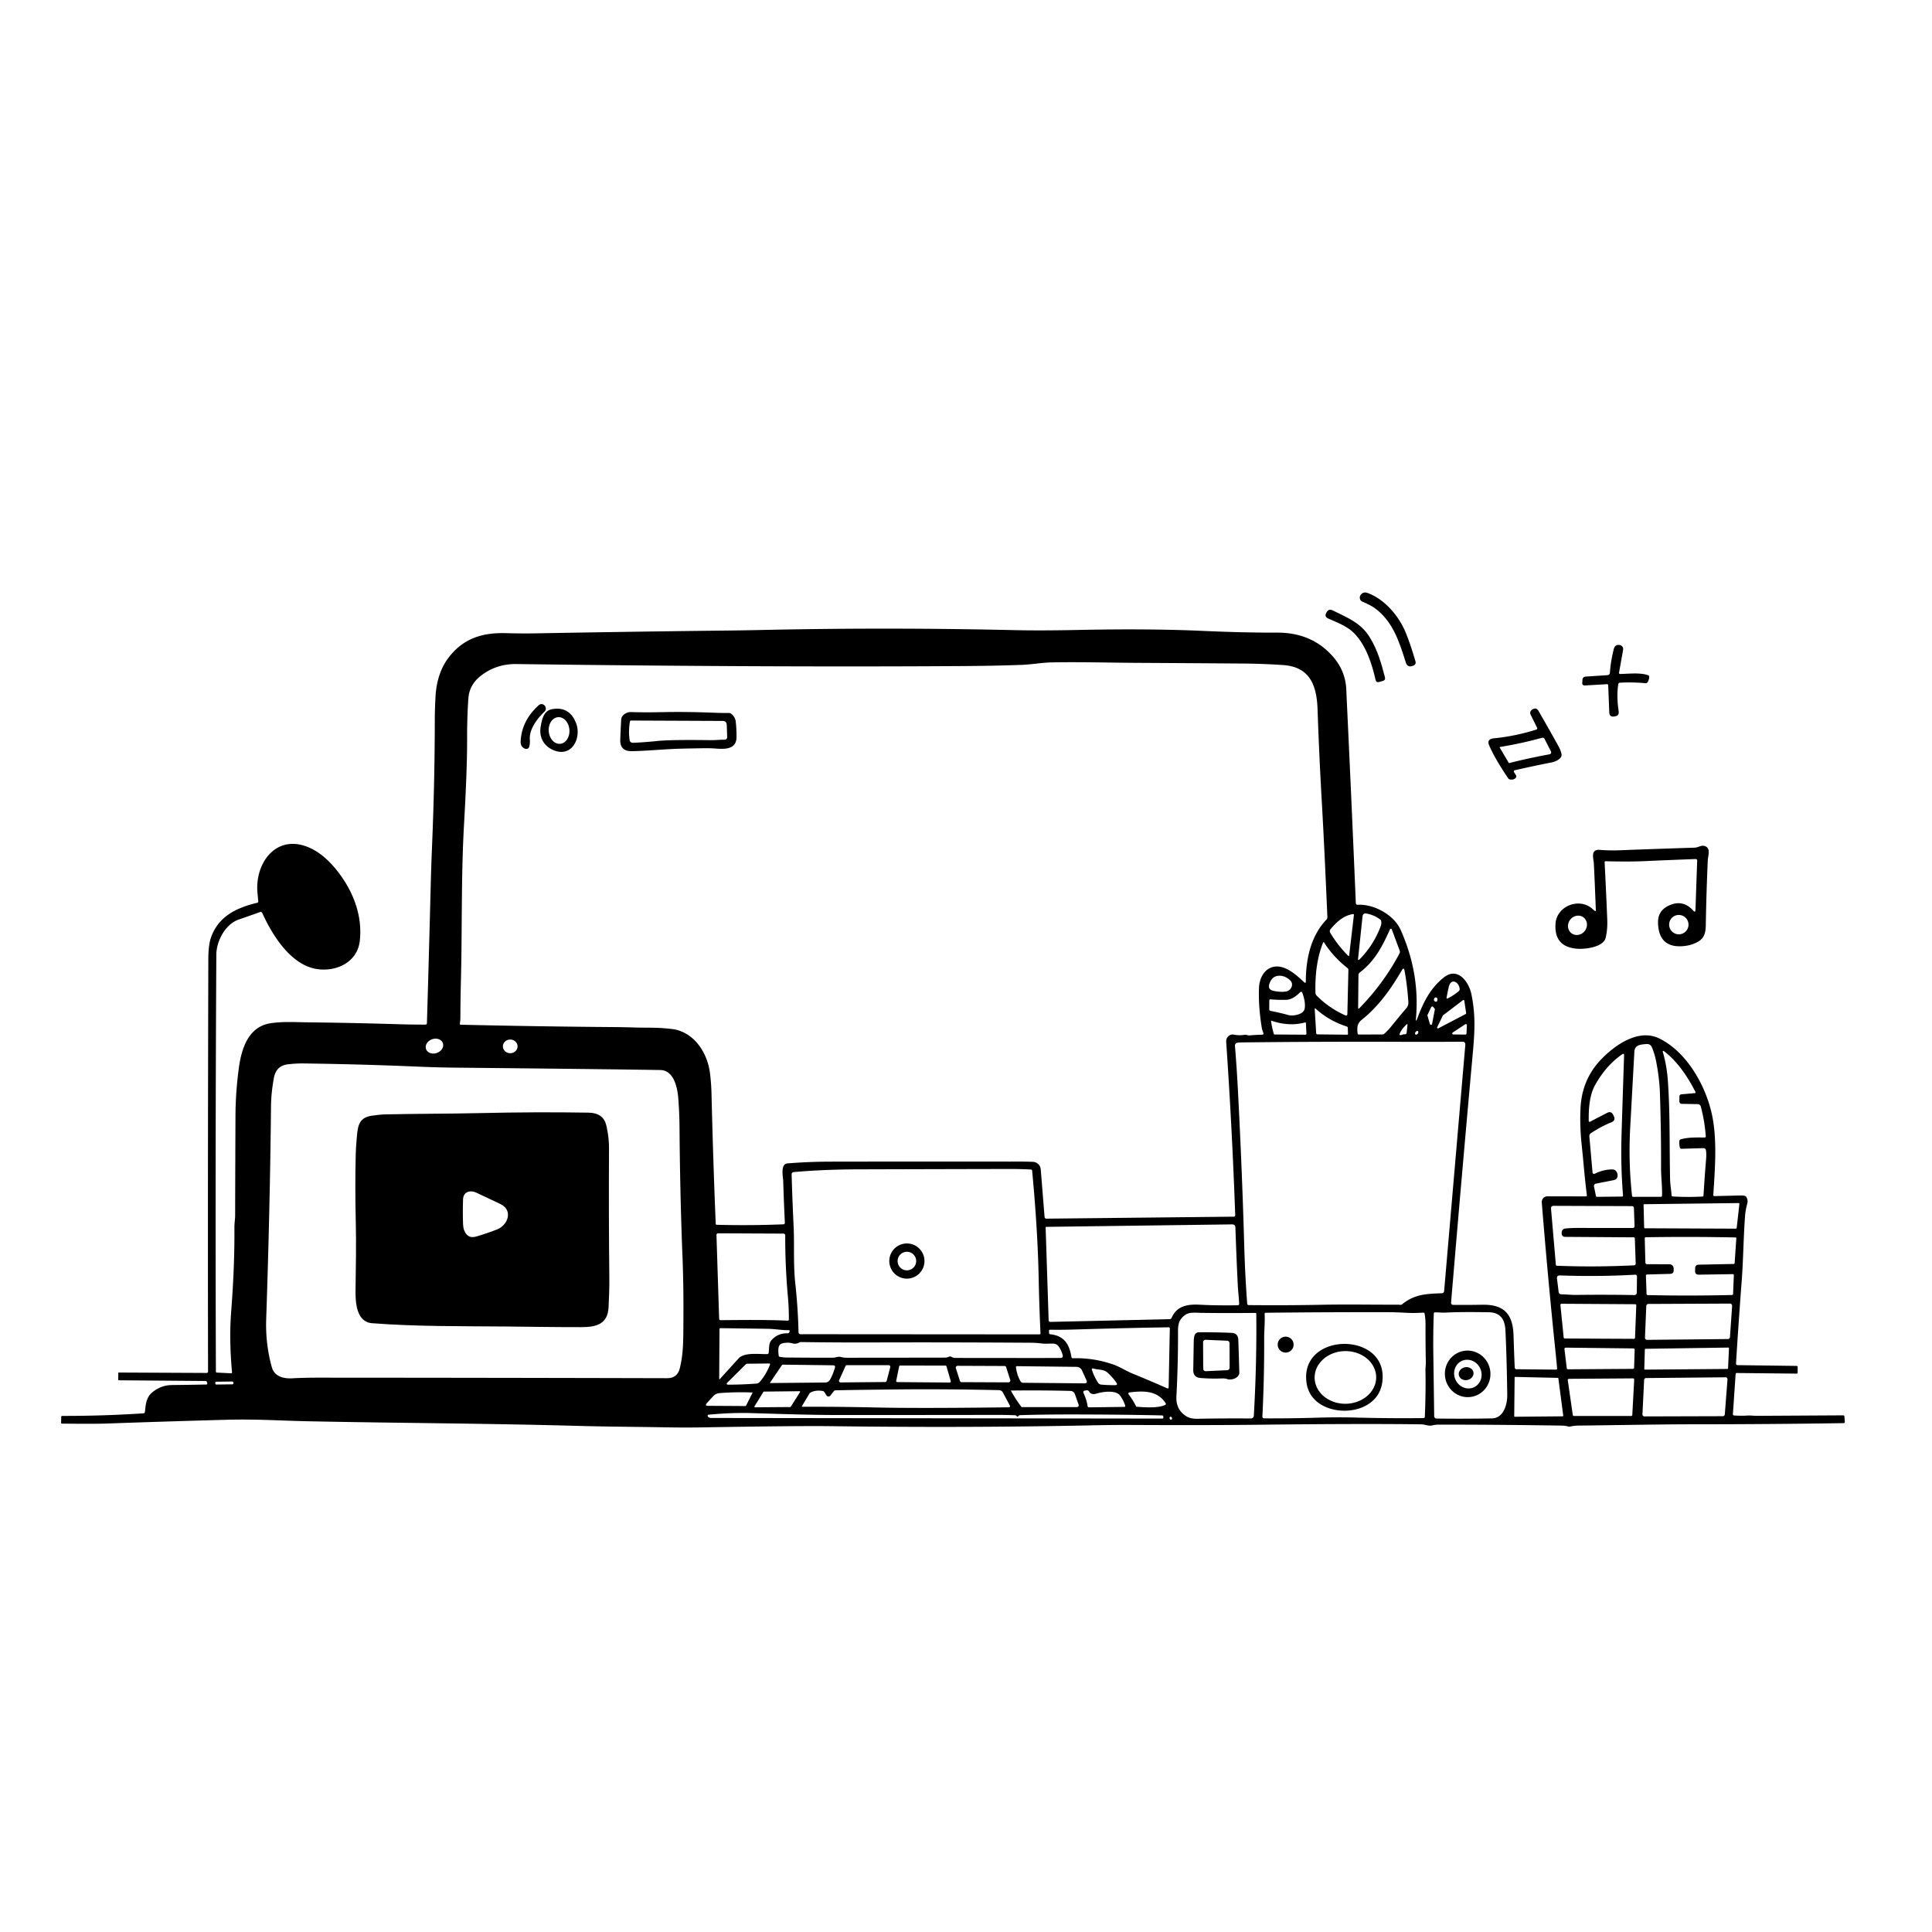 <svg xmlns="http://www.w3.org/2000/svg" version="1.1" viewBox="0.00 0.00 1024.00 1024.00">
<g id="Parent-Group"><g fill="rgba(0,0,0,0)" id="Group-rgba(0,0,0,0)">
<path d="   M 1024.00 0.00   L 1024.00 1024.00   L 0.00 1024.00   L 0.00 0.00   L 1024.00 0.00   Z   M 728.37 322.12   C 737.86 328.86 741.40 339.21 745.12 351.17   Q 745.96 353.84 748.62 352.98   Q 748.78 352.93 748.93 352.87   Q 750.74 352.25 750.20 350.42   Q 747.57 341.39 745.06 335.30   C 741.45 326.52 734.06 317.71 724.92 314.29   Q 722.56 313.41 721.08 315.45   Q 720.82 315.80 720.76 316.25   Q 720.48 318.22 722.30 318.99   Q 726.46 320.76 728.37 322.12   Z   M 717.73 335.62   C 723.94 342.01 727.04 351.37 729.08 360.32   Q 729.45 361.91 731.01 361.46   L 732.91 360.92   Q 734.44 360.48 734.04 358.93   C 732.10 351.55 730.22 344.68 726.08 337.91   C 721.31 330.09 714.26 327.46 706.39 323.53   Q 704.24 322.46 703.09 324.56   Q 702.98 324.76 702.96 324.80   Q 701.82 326.87 703.98 327.83   C 708.70 329.93 714.15 331.92 717.73 335.62   Z   M 840.58 634.11   L 820.17 634.08   A 3.00 3.00 0.0 0 0 817.17 637.32   Q 820.39 677.17 824.19 713.92   Q 824.80 719.82 825.31 725.26   A 0.62 0.61 87.4 0 1 824.70 725.93   L 803.86 725.72   Q 802.87 725.71 802.83 724.73   Q 802.48 716.74 802.21 707.81   C 801.86 696.42 797.16 691.30 785.49 691.54   Q 778.04 691.69 770.34 691.61   Q 769.00 691.60 769.11 690.26   Q 774.25 628.81 779.78 567.39   C 781.34 550.10 782.62 540.48 779.90 527.06   C 778.51 520.24 772.55 512.28 765.29 518.05   C 758.21 523.67 754.50 530.93 751.22 539.74   Q 750.26 542.31 750.50 539.58   Q 752.60 515.76 742.34 492.80   C 738.81 484.91 728.24 479.11 719.71 479.55   Q 718.66 479.61 718.61 478.56   Q 716.32 423.95 713.83 371.51   Q 713.69 368.39 713.58 365.67   C 713.31 359.09 711.03 353.32 706.79 348.36   Q 695.60 335.28 677.03 335.31   Q 658.82 335.35 637.40 334.38   Q 609.15 333.11 571.81 333.88   Q 551.63 334.30 537.99 333.99   Q 471.35 332.46 404.75 333.88   Q 394.49 334.11 384.74 334.21   Q 333.85 334.78 284.62 335.68   C 279.11 335.78 273.74 335.74 268.16 335.58   C 255.58 335.23 245.36 338.41 237.57 348.80   C 233.15 354.70 231.23 361.97 230.83 369.28   Q 230.45 376.15 230.45 382.00   Q 230.42 414.22 228.99 448.52   Q 228.55 459.20 228.30 468.75   Q 227.38 505.32 226.28 542.26   Q 226.25 543.07 225.44 543.07   Q 217.81 543.06 210.48 542.84   Q 186.22 542.10 163.05 541.86   C 156.35 541.79 149.92 541.34 143.35 542.35   C 131.63 544.17 127.95 555.77 126.56 566.30   Q 124.86 579.16 124.81 591.22   Q 124.69 617.42 124.63 643.96   C 124.63 646.24 124.22 648.46 124.24 650.74   Q 124.40 671.14 122.54 694.96   Q 121.37 709.81 122.98 727.32   A 0.51 0.50 -1.4 0 1 122.45 727.87   L 115.00 727.50   Q 114.44 727.47 114.43 726.91   Q 114.05 617.97 114.66 505.99   C 114.70 498.87 119.34 489.83 126.59 487.35   Q 132.34 485.38 137.84 483.40   A 0.94 0.93 67.6 0 1 139.00 483.89   C 144.41 495.84 154.41 511.96 168.60 513.71   C 178.97 514.98 189.45 509.62 190.69 498.74   C 192.22 485.44 187.28 472.72 179.35 462.36   Q 172.32 453.17 164.50 449.52   C 146.83 441.30 134.94 457.06 136.47 473.34   Q 136.67 475.50 136.89 477.67   Q 136.96 478.34 136.30 478.50   C 124.84 481.24 115.55 486.00 111.76 497.11   Q 110.44 500.99 110.42 508.40   Q 110.09 628.49 110.27 726.93   A 0.76 0.75 -90.0 0 1 109.52 727.69   L 62.99 727.47   Q 62.70 727.46 62.70 727.76   L 62.68 731.26   Q 62.68 731.58 63.00 731.58   L 108.74 731.95   Q 109.70 731.96 109.81 732.91   L 109.85 733.26   Q 109.92 733.81 109.37 733.82   Q 100.22 734.01 91.11 734.10   Q 85.41 734.16 80.85 737.86   C 77.49 740.59 77.27 744.11 76.81 748.30   Q 76.72 749.05 75.97 749.10   Q 54.59 750.50 33.01 750.46   Q 32.46 750.46 32.45 751.01   L 32.39 753.98   Q 32.37 754.55 32.95 754.55   Q 50.59 754.73 56.75 754.50   Q 87.87 753.38 120.51 752.50   C 135.80 752.09 148.95 753.01 163.75 753.31   C 211.36 754.28 258.27 754.41 307.51 755.78   C 322.30 756.19 337.68 756.23 352.50 756.51   Q 362.78 756.70 372.49 756.54   Q 422.63 755.67 440.57 755.90   Q 513.42 756.85 579.76 755.44   Q 590.60 755.21 599.75 755.26   Q 639.38 755.47 668.25 755.13   Q 721.18 754.51 753.33 754.93   C 755.34 754.96 757.17 755.96 759.00 755.52   Q 760.92 755.07 762.87 755.07   Q 795.61 755.09 827.92 755.60   Q 829.66 755.63 831.25 756.09   Q 831.73 756.23 832.22 756.11   Q 834.29 755.60 836.94 755.58   C 857.47 755.39 877.95 754.91 898.45 754.90   Q 938.57 754.89 977.08 754.29   Q 977.84 754.28 977.79 753.52   L 977.58 750.76   Q 977.54 750.15 976.93 750.16   Q 954.62 750.29 931.25 750.42   C 929.44 750.43 927.71 750.14 925.93 750.28   C 923.64 750.46 921.40 750.34 919.14 750.25   A 0.70 0.70 0.0 0 1 918.47 749.50   L 919.92 728.25   Q 919.96 727.72 920.50 727.72   L 952.23 728.05   Q 952.78 728.06 952.78 727.52   L 952.80 724.59   Q 952.81 723.97 952.19 723.96   L 921.05 723.55   Q 920.07 723.54 920.13 722.56   Q 921.48 700.59 923.16 678.58   C 924.01 667.28 924.06 655.82 924.93 644.35   Q 925.15 641.45 926.06 638.05   Q 926.62 635.97 925.54 634.36   Q 925.27 633.96 924.80 633.85   Q 923.75 633.60 922.72 633.62   Q 915.36 633.81 908.66 633.95   Q 908.04 633.96 908.08 633.35   C 908.94 620.02 910.04 606.08 907.87 593.33   C 905.14 577.35 894.87 557.92 879.37 550.37   C 868.64 545.15 856.26 553.58 848.67 561.46   Q 838.39 572.14 837.70 587.49   Q 837.27 597.01 838.32 606.77   Q 838.83 611.52 839.25 616.19   Q 840.05 625.14 841.08 633.55   Q 841.15 634.11 840.58 634.11   Z   M 858.14 356.43   L 860.25 344.55   Q 860.59 342.68 858.83 341.96   Q 858.68 341.89 858.50 341.87   Q 855.96 341.52 855.34 344.01   Q 853.67 350.64 853.30 356.45   Q 853.22 357.77 851.89 357.86   L 840.48 358.60   Q 838.84 358.71 838.73 360.35   L 838.63 361.83   Q 838.53 363.41 840.10 363.31   L 851.72 362.63   A 0.62 0.62 0.0 0 1 852.38 363.23   L 852.95 377.58   Q 853.05 380.13 855.57 379.75   L 855.94 379.69   Q 858.27 379.34 857.93 377.01   Q 856.72 368.95 857.72 362.61   A 0.90 0.89 -87.2 0 1 858.55 361.85   Q 865.22 361.47 872.14 362.11   A 1.23 1.22 -71.6 0 0 873.30 361.52   Q 873.98 360.38 874.12 358.92   Q 874.19 358.13 873.44 357.86   C 869.28 356.38 863.30 357.15 858.82 357.22   Q 858.00 357.23 858.14 356.43   Z   M 802.45 409.26   A 0.65 0.65 0.0 0 1 802.84 408.26   Q 812.81 405.97 822.44 404.09   C 824.29 403.73 828.19 402.13 827.63 399.65   Q 827.15 397.53 826.08 395.60   Q 820.76 386.03 815.45 376.80   Q 814.35 374.89 812.40 375.90   Q 812.03 376.09 811.71 376.40   Q 810.62 377.48 811.30 378.86   L 814.68 385.69   A 0.73 0.72 68.2 0 1 814.25 386.71   Q 803.02 390.23 791.77 391.32   Q 787.86 391.70 789.28 395.03   Q 792.20 401.93 799.36 412.50   Q 799.73 413.06 800.40 413.15   Q 802.47 413.45 803.43 412.18   Q 803.94 411.49 803.46 410.77   L 802.45 409.26   Z   M 845.13 482.68   Q 844.67 482.32 844.25 481.92   C 837.36 475.44 825.23 480.05 824.48 489.35   Q 823.49 501.86 835.93 502.85   C 839.99 503.18 849.84 502.08 851.03 497.06   Q 852.09 492.56 851.88 487.46   Q 851.28 472.71 850.48 457.01   A 0.52 0.51 -0.5 0 1 851.01 456.48   C 858.09 456.64 865.06 456.73 872.34 456.39   Q 885.51 455.79 898.75 455.31   A 0.77 0.76 -90.0 0 1 899.54 456.11   L 898.63 482.27   Q 898.57 483.90 897.49 482.68   Q 892.19 476.76 885.15 479.69   Q 878.64 482.39 878.79 489.03   Q 879.09 502.93 892.84 501.40   Q 896.60 500.99 899.88 499.20   C 903.51 497.22 904.05 493.96 904.11 490.20   Q 904.39 473.38 905.16 456.01   C 905.27 453.53 906.92 449.61 903.62 448.43   C 901.74 447.76 900.14 449.22 898.21 449.28   Q 877.97 449.91 858.76 450.65   Q 853.06 450.87 848.01 450.45   C 842.74 450.00 844.64 455.07 844.78 457.83   Q 845.37 469.96 845.82 482.34   Q 845.85 483.25 845.13 482.68   Z" />
<path d="   M 649.92 552.42   Q 653.06 598.09 654.69 644.08   A 0.76 0.76 0.0 0 1 653.94 644.86   L 554.70 645.91   Q 553.71 645.92 553.64 644.94   L 551.61 619.77   A 4.32 4.32 0.0 0 0 547.47 615.80   Q 542.90 615.62 538.25 615.66   Q 536.73 615.67 535.25 615.67   Q 487.64 615.62 439.99 615.70   Q 428.64 615.72 417.41 616.62   C 413.48 616.93 415.05 623.74 415.12 625.95   Q 415.42 636.12 415.99 648.10   A 0.78 0.77 -2.6 0 1 415.24 648.91   Q 397.41 649.63 379.80 649.16   A 0.46 0.46 0.0 0 1 379.35 648.72   Q 377.98 615.76 377.11 579.58   Q 376.98 574.28 376.32 568.91   C 375.08 558.75 368.81 548.16 358.02 545.70   Q 356.60 545.37 352.17 545.00   C 346.98 544.56 341.56 544.77 336.28 544.59   Q 330.79 544.42 326.11 544.38   Q 284.35 544.06 244.15 543.12   A 0.46 0.46 0.0 0 1 243.71 542.58   Q 244.01 541.02 244.01 539.25   Q 244.05 529.26 244.28 520.40   C 245.01 492.83 244.35 464.72 245.97 436.45   Q 247.63 407.31 247.58 391.74   Q 247.55 380.07 248.24 370.21   Q 248.75 362.88 254.93 358.12   Q 263.08 351.82 273.65 351.96   Q 403.87 353.71 510.82 353.02   Q 526.84 352.92 541.48 352.40   C 546.81 352.21 552.06 351.19 557.50 351.08   C 572.69 350.79 588.11 351.25 603.01 351.33   Q 630.64 351.48 658.75 351.69   Q 668.90 351.76 679.94 352.48   C 694.58 353.43 697.92 363.66 698.34 376.09   Q 699.16 400.05 700.53 423.97   Q 701.99 449.59 703.54 486.12   A 1.76 1.73 -24.5 0 1 703.05 487.40   C 694.70 496.12 692.08 508.48 692.12 520.46   A 0.43 0.43 0.0 0 1 691.39 520.77   C 687.11 516.73 680.48 510.52 674.02 512.71   C 669.68 514.19 667.48 518.98 667.30 523.43   Q 666.90 533.02 668.71 544.38   Q 668.97 546.01 669.63 547.51   A 0.65 0.65 0.0 0 1 669.05 548.42   Q 665.43 548.48 662.32 548.79   C 661.29 548.90 660.67 548.29 659.77 548.45   Q 656.94 548.95 654.13 548.40   Q 652.63 548.10 651.51 548.86   Q 649.75 550.05 649.92 552.42   Z   M 280.82 391.87   C 280.44 386.54 284.76 380.80 288.67 377.10   A 1.98 1.96 66.1 0 0 289.28 375.50   Q 289.16 374.17 288.31 373.62   Q 286.78 372.64 285.44 373.86   Q 276.35 382.15 275.95 393.17   Q 275.86 395.50 277.88 396.67   Q 278.23 396.87 278.62 396.92   Q 280.22 397.11 280.58 395.54   Q 280.97 393.83 280.82 391.87   Z   M 292.73 375.85   C 288.14 376.63 287.26 381.25 286.58 385.05   C 285.58 390.63 288.13 395.47 293.52 397.67   C 303.23 401.63 308.30 390.98 305.34 383.31   Q 301.85 374.29 292.73 375.85   Z   M 378.55 377.77   Q 363.75 377.17 351.07 377.45   Q 341.88 377.65 334.35 377.41   C 332.22 377.34 329.37 378.94 329.24 381.40   Q 328.93 387.08 328.75 392.08   Q 328.53 398.28 335.01 398.14   C 343.72 397.96 352.30 397.02 361.20 396.80   Q 367.51 396.65 373.88 396.57   Q 376.45 396.53 379.07 396.73   C 383.81 397.09 390.39 397.48 390.38 390.54   Q 390.37 386.13 389.96 382.47   Q 389.68 379.94 387.46 378.23   Q 387.03 377.90 386.49 377.90   Q 382.44 377.92 378.55 377.77   Z" />
<ellipse cx="0.00" cy="0.00" transform="translate(296.32,387.18) rotate(85.6)" rx="7.08" ry="5.49" />
<path d="   M 348.45 392.74   Q 341.91 393.42 335.64 393.70   Q 333.91 393.78 333.68 392.06   Q 333.05 387.44 333.86 382.52   A 0.74 0.73 -85.0 0 1 334.59 381.90   L 382.96 382.11   Q 385.13 382.12 385.20 384.28   L 385.41 390.48   Q 385.47 392.07 383.87 392.06   C 381.47 392.05 379.12 392.33 376.76 392.30   Q 355.52 392.00 348.45 392.74   Z" />
<path d="   M 794.97 395.94   Q 806.82 393.97 817.17 391.07   Q 818.20 390.78 818.69 391.73   L 822.04 398.27   A 1.06 1.05 71.0 0 1 821.30 399.79   Q 809.47 401.99 800.01 404.42   Q 799.76 404.48 799.62 404.25   L 794.86 396.17   Q 794.75 395.97 794.97 395.94   Z" />
<circle cx="889.81" cy="490.08" r="5.13" />
<ellipse cx="0.00" cy="0.00" transform="translate(836.10,490.44) rotate(127.6)" rx="5.27" ry="4.88" />
<ellipse cx="0.00" cy="0.00" transform="translate(230.27,554.46) rotate(-19.6)" rx="4.72" ry="3.84" />
<ellipse cx="0.00" cy="0.00" transform="translate(270.43,554.60) rotate(1.2)" rx="3.88" ry="3.62" />
<path d="   M 344.69 730.45   Q 256.47 730.23 168.25 730.19   Q 161.13 730.19 154.76 730.54   C 150.21 730.78 145.43 729.51 144.08 724.66   Q 140.64 712.36 141.09 699.18   Q 143.11 639.72 143.65 585.95   Q 143.72 579.42 145.12 571.57   C 145.91 567.15 148.20 564.61 152.72 564.10   Q 157.05 563.60 160.88 563.65   Q 192.02 564.06 221.98 565.36   Q 231.74 565.78 242.02 565.88   Q 316.55 566.61 349.95 567.13   C 357.18 567.24 359.06 576.43 359.51 582.23   Q 360.10 590.02 360.16 597.37   Q 360.43 633.66 361.73 665.97   Q 362.37 681.84 362.21 701.53   C 362.14 709.60 362.30 717.26 360.29 725.27   Q 358.98 730.50 353.52 730.47   Q 348.98 730.46 344.69 730.45   Z   M 188.44 683.80   C 188.36 689.72 188.70 700.66 197.13 701.32   C 220.50 703.14 244.69 702.87 268.58 703.08   C 281.29 703.20 294.92 703.44 308.33 703.41   C 316.39 703.38 322.13 701.65 322.56 692.78   C 322.81 687.52 323.02 682.30 322.96 677.07   Q 322.59 644.57 322.79 608.78   C 322.82 604.63 322.32 600.63 321.37 596.53   Q 319.81 589.86 312.00 589.73   Q 284.66 589.27 254.49 589.96   C 237.91 590.34 220.27 590.28 204.54 590.64   Q 201.10 590.72 196.90 591.37   C 189.56 592.49 189.59 597.83 189.03 603.86   Q 188.62 608.33 188.54 611.79   Q 188.13 629.61 188.56 647.06   C 188.86 659.34 188.61 671.68 188.44 683.80   Z" />
<path d="   M 550.98 707.25   L 424.29 707.16   A 1.06 1.06 0.0 0 1 423.23 706.12   Q 422.94 693.24 421.50 680.00   C 420.41 669.96 421.11 659.98 420.63 649.88   Q 419.96 635.83 419.58 622.54   Q 419.55 621.34 420.74 621.23   Q 436.20 619.83 455.00 619.78   Q 496.86 619.66 535.16 619.58   Q 541.10 619.57 546.50 619.89   A 0.60 0.59 88.8 0 1 547.05 620.43   C 548.81 639.11 550.16 658.64 550.53 677.98   Q 550.81 692.35 551.49 706.71   A 0.52 0.51 88.9 0 1 550.98 707.25   Z   M 489.99 668.38   A 9.32 9.32 0.0 0 0 480.67 659.06   A 9.32 9.32 0.0 0 0 471.35 668.38   A 9.32 9.32 0.0 0 0 480.67 677.70   A 9.32 9.32 0.0 0 0 489.99 668.38   Z" />
<path d="   M 245.43 635.69   C 245.59 631.54 249.27 630.65 252.39 632.10   Q 259.18 635.25 265.22 638.15   C 272.16 641.50 269.17 649.42 263.42 651.65   Q 259.54 653.16 255.63 654.39   C 252.07 655.50 249.49 656.72 247.26 654.20   Q 245.57 652.28 245.44 649.05   Q 245.18 642.61 245.43 635.69   Z" />
<path d="   M 920.07 651.22   L 871.84 651.01   A 0.41 0.41 0.0 0 1 871.43 650.61   L 871.13 638.67   A 0.41 0.41 0.0 0 1 871.54 638.25   L 921.51 637.65   A 0.41 0.41 0.0 0 1 921.92 638.10   L 920.48 650.85   A 0.41 0.41 0.0 0 1 920.07 651.22   Z" />
<path d="   M 656.06 681.39   C 656.22 684.65 656.69 687.84 656.77 691.12   A 0.69 0.68 -1.7 0 1 656.10 691.82   Q 645.06 692.00 636.09 691.53   C 629.26 691.18 623.82 692.12 620.96 698.49   Q 620.66 699.17 619.92 699.19   L 556.83 700.63   Q 555.83 700.65 555.80 699.65   L 554.21 650.66   Q 554.19 650.26 554.59 650.26   L 653.00 648.95   Q 654.73 648.93 654.79 650.66   Q 655.34 666.83 656.06 681.39   Z" />
<path d="   M 417.46 699.97   C 405.64 699.46 394.03 699.62 381.87 699.71   A 0.71 0.71 0.0 0 1 381.16 699.02   L 379.74 654.55   A 0.85 0.84 -1.0 0 1 380.59 653.68   L 415.29 653.84   A 0.90 0.90 0.0 0 1 416.19 654.75   Q 416.12 670.94 417.65 687.83   Q 418.14 693.32 418.11 699.35   Q 418.11 700.00 417.46 699.97   Z" />
<path d="   M 898.46 672.25   L 898.43 673.62   Q 898.39 675.63 900.40 675.60   L 918.40 675.32   Q 918.99 675.31 918.97 675.90   L 918.57 685.79   A 0.60 0.60 0.0 0 1 917.98 686.37   Q 895.70 686.92 873.39 686.43   Q 872.72 686.42 872.70 685.75   L 872.37 676.15   A 0.62 0.62 0.0 0 1 872.97 675.51   L 885.17 675.17   Q 887.14 675.12 887.09 673.14   L 887.06 672.24   A 2.21 2.21 0.0 0 0 884.85 670.08   L 872.95 670.05   A 0.87 0.87 0.0 0 1 872.08 669.20   L 871.75 656.34   Q 871.74 655.78 872.30 655.77   Q 896.34 655.38 919.92 655.88   A 0.37 0.37 0.0 0 1 920.29 656.28   L 919.40 669.38   Q 919.36 669.92 918.81 669.93   L 900.41 670.30   Q 898.51 670.34 898.46 672.25   Z" />
<circle cx="480.68" cy="668.39" r="4.92" />
<path d="   M 873.69 691.12   L 916.91 690.93   A 1.14 1.14 0.0 0 1 918.06 692.14   L 916.92 708.66   A 1.14 1.14 0.0 0 1 915.80 709.72   L 873.02 710.15   A 1.14 1.14 0.0 0 1 871.87 708.96   L 872.56 692.21   A 1.14 1.14 0.0 0 1 873.69 691.12   Z" />
<path d="   M 755.60 724.52   Q 755.51 725.49 755.53 726.47   Q 755.74 737.99 755.20 750.77   Q 755.17 751.61 754.32 751.62   Q 735.93 751.81 718.74 751.34   Q 709.15 751.08 698.74 751.39   Q 684.14 751.83 670.11 751.76   Q 669.05 751.76 669.10 750.70   Q 670.11 730.29 670.04 709.62   C 670.02 705.12 670.51 700.85 670.28 696.42   Q 670.24 695.80 670.87 695.79   Q 703.41 695.42 737.43 695.49   Q 739.13 695.50 745.91 695.83   Q 749.84 696.02 754.41 695.72   A 0.62 0.60 -6.3 0 1 755.05 696.22   Q 755.57 699.06 755.56 701.70   Q 755.52 711.46 755.71 721.46   Q 755.74 723.00 755.60 724.52   Z   M 685.65 712.68   A 4.23 4.23 0.0 0 0 681.42 708.45   A 4.23 4.23 0.0 0 0 677.19 712.68   A 4.23 4.23 0.0 0 0 681.42 716.91   A 4.23 4.23 0.0 0 0 685.65 712.68   Z   M 692.57 733.39   C 694.90 747.72 714.18 751.01 724.76 744.53   Q 732.76 739.64 732.83 729.81   C 733.02 705.29 688.20 706.56 692.57 733.39   Z" />
<path d="   M 556.01 706.46   L 556.00 705.29   Q 555.99 704.78 556.50 704.78   Q 562.74 704.87 568.96 704.68   Q 599.38 703.78 619.48 703.50   A 0.55 0.54 -90.0 0 1 620.03 704.06   L 619.41 735.24   Q 619.39 736.18 618.53 735.79   Q 609.41 731.74 600.46 728.11   C 596.88 726.65 593.57 724.42 589.96 723.18   Q 579.54 719.59 568.70 719.90   Q 567.99 719.92 567.87 719.21   C 566.80 712.64 564.22 708.01 556.69 707.19   Q 556.03 707.12 556.01 706.46   Z" />
<path d="   M 408.95 710.26   C 407.33 712.03 407.73 714.81 407.40 717.07   A 0.74 0.72 2.7 0 1 406.69 717.70   C 402.49 717.84 394.58 716.57 391.44 720.02   Q 386.45 725.50 381.58 730.89   Q 381.19 731.32 381.19 730.74   L 381.35 704.48   A 0.53 0.53 0.0 0 1 381.88 703.95   Q 394.71 704.13 406.73 704.29   C 410.56 704.34 414.27 705.06 418.07 705.02   Q 418.70 705.02 418.52 705.62   L 418.42 705.95   Q 418.19 706.72 417.40 706.69   Q 412.37 706.53 408.95 710.26   Z" />
<path d="   M 637.72 725.45   L 637.66 711.43   A 1.31 1.31 0.0 0 1 639.03 710.12   L 650.43 710.61   A 1.31 1.31 0.0 0 1 651.68 711.91   L 651.72 724.92   A 1.31 1.31 0.0 0 1 650.47 726.23   L 639.09 726.76   A 1.31 1.31 0.0 0 1 637.72 725.45   Z" />
<path d="   M 503.22 719.00   C 502.43 719.25 501.93 719.57 501.05 719.57   Q 475.20 719.62 449.01 719.63   Q 447.23 719.64 445.62 719.22   C 444.13 718.84 442.94 719.61 441.38 719.62   Q 428.10 719.63 416.91 719.51   Q 415.11 719.49 413.29 719.13   Q 412.79 719.03 412.73 718.52   C 412.50 716.56 411.99 712.80 414.39 712.11   Q 417.34 711.26 420.00 712.00   Q 421.89 712.53 423.66 711.56   Q 424.11 711.31 424.63 711.32   Q 443.40 711.59 462.34 711.53   Q 500.82 711.40 546.32 711.68   Q 549.40 711.70 552.21 712.07   C 554.24 712.33 556.11 712.08 558.11 712.13   Q 560.18 712.18 561.31 713.92   Q 562.55 715.82 563.20 718.10   Q 563.68 719.76 561.95 719.76   Q 532.64 719.78 506.37 719.73   Q 505.19 719.73 504.20 719.12   Q 503.74 718.83 503.22 719.00   Z" />
<path d="   M 915.58 725.57   L 871.85 725.93   A 0.34 0.34 0.0 0 1 871.51 725.58   L 871.80 715.22   A 0.34 0.34 0.0 0 1 872.14 714.89   L 916.05 714.24   A 0.34 0.34 0.0 0 1 916.39 714.59   L 915.91 725.25   A 0.34 0.34 0.0 0 1 915.58 725.57   Z" />
<ellipse cx="0.00" cy="0.00" transform="translate(713.09,730.07) rotate(-0.7)" rx="16.31" ry="13.96" />
<path d="   M 781.213 735.286   A 7.69 7.20 65.3 0 1 771.459 731.309   A 7.69 7.20 65.3 0 1 774.787 721.314   A 7.69 7.20 65.3 0 1 784.541 725.291   A 7.69 7.20 65.3 0 1 781.213 735.286   Z   M 780.945 727.245   A 3.95 3.44 -11.9 0 0 776.371 724.694   A 3.95 3.44 -11.9 0 0 773.215 728.875   A 3.95 3.44 -11.9 0 0 777.789 731.426   A 3.95 3.44 -11.9 0 0 780.945 727.245   Z" />
<path d="   M 408.12 723.23   Q 406.28 728.11 403.01 732.06   Q 402.04 733.23 401.22 733.30   Q 393.95 733.88 386.21 733.91   Q 384.40 733.91 385.68 732.64   L 395.15 723.24   Q 395.58 722.81 396.19 722.80   L 407.73 722.67   A 0.42 0.41 10.2 0 1 408.12 723.23   Z" />
<path d="   M 408.13 732.86   L 414.50 723.44   Q 414.60 723.28 414.79 723.29   L 441.50 723.63   Q 442.90 723.65 442.51 725.00   Q 441.50 728.49 439.94 731.24   Q 439.08 732.74 437.36 732.76   L 408.24 733.05   A 0.12 0.12 0.0 0 1 408.13 732.86   Z" />
<path d="   M 448.90 723.56   L 471.04 723.58   A 0.84 0.84 0.0 0 1 471.86 724.63   L 469.96 731.87   A 0.84 0.84 0.0 0 1 469.16 732.50   L 445.53 732.72   A 0.84 0.84 0.0 0 1 444.76 731.53   L 448.14 724.05   A 0.84 0.84 0.0 0 1 448.90 723.56   Z" />
<path d="   M 503.34 732.77   L 475.57 732.54   A 0.58 0.58 0.0 0 1 475.01 731.84   L 476.57 724.21   A 0.58 0.58 0.0 0 1 477.14 723.75   L 501.10 723.80   A 0.58 0.58 0.0 0 1 501.66 724.22   L 503.91 732.03   A 0.58 0.58 0.0 0 1 503.34 732.77   Z" />
<path d="   M 534.53 732.68   L 509.69 732.57   A 0.97 0.97 0.0 0 1 508.77 731.90   L 506.62 725.18   A 0.97 0.97 0.0 0 1 507.55 723.91   L 532.38 724.01   A 0.97 0.97 0.0 0 1 533.30 724.68   L 535.45 731.42   A 0.97 0.97 0.0 0 1 534.53 732.68   Z" />
<path d="   M 540.96 732.20   Q 539.05 729.06 538.49 724.73   Q 538.41 724.09 539.05 724.10   L 570.55 724.46   A 3.29 3.28 -11.7 0 1 573.50 726.39   L 575.82 731.51   Q 576.60 733.23 574.71 733.21   L 542.19 732.90   A 1.49 1.46 74.1 0 1 540.96 732.20   Z" />
<path d="   M 591.05 734.16   Q 587.47 734.20 583.70 733.88   Q 582.62 733.78 582.02 732.88   Q 579.87 729.64 578.71 725.93   A 0.51 0.51 0.0 0 1 579.36 725.29   C 582.03 726.19 584.92 725.55 587.10 727.59   Q 589.97 730.26 591.73 732.88   Q 592.57 734.15 591.05 734.16   Z" />
<path d="   M 828.23 750.68   L 802.91 750.91   A 0.33 0.33 0.0 0 1 802.57 750.57   L 802.78 730.11   A 0.33 0.33 0.0 0 1 803.11 729.79   L 825.65 730.30   A 0.33 0.33 0.0 0 1 825.97 730.59   L 828.55 750.31   A 0.33 0.33 0.0 0 1 828.23 750.68   Z" />
<path d="   M 913.14 750.61   L 871.59 750.73   A 1.05 1.05 0.0 0 1 870.53 749.63   L 871.42 731.40   A 1.05 1.05 0.0 0 1 872.46 730.40   L 914.55 729.99   A 1.05 1.05 0.0 0 1 915.61 731.12   L 914.18 749.64   A 1.05 1.05 0.0 0 1 913.14 750.61   Z" />
<rect x="-4.80" y="-0.75" transform="translate(118.91,733.03) rotate(-0.7)" width="9.60" height="1.50" rx="0.56" />
<path d="   M 438.04 739.58   A 1.27 1.27 0.0 0 0 440.10 739.69   L 442.04 737.26   A 0.99 0.95 18.1 0 1 442.78 736.90   C 453.61 736.66 464.46 736.55 475.32 736.43   Q 500.13 736.16 529.51 736.80   A 2.36 2.35 76.5 0 1 531.53 738.04   L 535.14 744.75   Q 535.75 745.88 534.46 745.90   Q 486.84 746.51 463.99 745.99   Q 444.99 745.55 425.18 745.62   A 0.20 0.20 0.0 0 1 425.01 745.31   L 428.91 738.81   Q 429.29 738.18 429.96 737.88   Q 432.61 736.67 436.07 737.26   Q 436.62 737.36 436.91 737.82   L 438.04 739.58   Z" />
<path d="   M 535.86 737.02   Q 552.04 736.81 567.26 737.22   Q 569.15 737.27 569.77 739.06   L 571.59 744.21   Q 572.14 745.79 570.48 745.79   L 541.60 745.79   Q 541.43 745.79 541.33 745.65   Q 538.23 741.52 535.81 737.09   A 0.05 0.05 0.0 0 1 535.86 737.02   Z" />
<path d="   M 577.34 737.67   C 578.02 738.94 579.69 739.10 580.91 738.70   C 583.89 737.74 591.40 736.47 593.71 739.73   Q 595.54 742.31 596.36 744.96   Q 596.58 745.68 595.83 745.69   L 577.19 745.92   A 0.76 0.75 85.7 0 1 576.43 745.26   Q 576.05 742.23 574.33 738.40   Q 573.80 737.23 575.07 737.03   L 575.79 736.91   Q 576.83 736.74 577.34 737.67   Z" />
<path d="   M 399.88 745.42   L 404.63 737.72   A 0.31 0.31 0.0 0 1 404.89 737.57   L 423.76 737.37   A 0.31 0.31 0.0 0 1 424.03 737.84   L 419.11 745.62   A 0.31 0.31 0.0 0 1 418.85 745.76   L 400.15 745.90   A 0.31 0.31 0.0 0 1 399.88 745.42   Z" />
<path d="   M 602.16 745.44   Q 600.53 742.07 598.18 739.03   A 0.64 0.63 -22.2 0 1 598.61 738.01   C 605.73 737.14 613.44 736.83 617.86 743.79   Q 618.17 744.28 617.66 744.56   C 614.16 746.50 606.46 745.90 602.40 745.60   A 0.29 0.28 -10.4 0 1 602.16 745.44   Z" />
<path d="   M 398.83 738.23   L 395.50 744.88   Q 395.32 745.23 394.93 745.23   L 375.28 745.11   Q 373.37 745.10 374.65 743.69   L 377.97 740.05   Q 379.36 738.53 381.41 738.37   Q 390.18 737.70 398.73 738.05   A 0.12 0.12 0.0 0 1 398.83 738.23   Z" />
<path d="   M 539.64 750.62   C 539.97 750.26 540.32 750.07 540.81 750.06   Q 554.20 749.64 571.75 749.69   Q 597.21 749.76 615.93 750.20   Q 616.50 750.22 616.57 750.78   L 616.62 751.22   Q 616.71 751.87 616.05 751.87   L 376.75 751.56   A 1.44 1.41 -36.1 0 1 376.34 751.50   Q 374.91 751.02 375.10 750.20   A 0.49 0.48 2.4 0 1 375.52 749.82   Q 387.58 748.66 398.03 748.97   C 413.59 749.42 429.05 749.98 444.45 749.98   Q 485.89 749.99 528.49 749.92   Q 533.11 749.91 538.00 750.11   Q 538.52 750.13 538.86 750.58   Q 539.23 751.07 539.64 750.62   Z" />
<path d="   M 619.90 751.34   A 0.53 0.53 0.0 0 1 620.72 750.99   Q 621.35 751.42 621.18 752.06   A 0.56 0.56 0.0 0 1 620.23 752.30   Q 619.82 751.86 619.90 751.34   Z" />
</g>
<g fill="#000000" id="Group-000000">
<path d="   M 728.37 322.12   Q 726.46 320.76 722.30 318.99   Q 720.48 318.22 720.76 316.25   Q 720.82 315.80 721.08 315.45   Q 722.56 313.41 724.92 314.29   C 734.06 317.71 741.45 326.52 745.06 335.30   Q 747.57 341.39 750.20 350.42   Q 750.74 352.25 748.93 352.87   Q 748.78 352.93 748.62 352.98   Q 745.96 353.84 745.12 351.17   C 741.40 339.21 737.86 328.86 728.37 322.12   Z" />
<path d="   M 717.73 335.62   C 714.15 331.92 708.70 329.93 703.98 327.83   Q 701.82 326.87 702.96 324.80   Q 702.98 324.76 703.09 324.56   Q 704.24 322.46 706.39 323.53   C 714.26 327.46 721.31 330.09 726.08 337.91   C 730.22 344.68 732.10 351.55 734.04 358.93   Q 734.44 360.48 732.91 360.92   L 731.01 361.46   Q 729.45 361.91 729.08 360.32   C 727.04 351.37 723.94 342.01 717.73 335.62   Z" />
<path d="   M 841.08 633.55   Q 840.05 625.14 839.25 616.19   Q 838.83 611.52 838.32 606.77   Q 837.27 597.01 837.70 587.49   Q 838.39 572.14 848.67 561.46   C 856.26 553.58 868.64 545.15 879.37 550.37   C 894.87 557.92 905.14 577.35 907.87 593.33   C 910.04 606.08 908.94 620.02 908.08 633.35   Q 908.04 633.96 908.66 633.95   Q 915.36 633.81 922.72 633.62   Q 923.75 633.60 924.80 633.85   Q 925.27 633.96 925.54 634.36   Q 926.62 635.97 926.06 638.05   Q 925.15 641.45 924.93 644.35   C 924.06 655.82 924.01 667.28 923.16 678.58   Q 921.48 700.59 920.13 722.56   Q 920.07 723.54 921.05 723.55   L 952.19 723.96   Q 952.81 723.97 952.80 724.59   L 952.78 727.52   Q 952.78 728.06 952.23 728.05   L 920.50 727.72   Q 919.96 727.72 919.92 728.25   L 918.47 749.50   A 0.70 0.70 0.0 0 0 919.14 750.25   C 921.40 750.34 923.64 750.46 925.93 750.28   C 927.71 750.14 929.44 750.43 931.25 750.42   Q 954.62 750.29 976.93 750.16   Q 977.54 750.15 977.58 750.76   L 977.79 753.52   Q 977.84 754.28 977.08 754.29   Q 938.57 754.89 898.45 754.90   C 877.95 754.91 857.47 755.39 836.94 755.58   Q 834.29 755.60 832.22 756.11   Q 831.73 756.23 831.25 756.09   Q 829.66 755.63 827.92 755.60   Q 795.61 755.09 762.87 755.07   Q 760.92 755.07 759.00 755.52   C 757.17 755.96 755.34 754.96 753.33 754.93   Q 721.18 754.51 668.25 755.13   Q 639.38 755.47 599.75 755.26   Q 590.60 755.21 579.76 755.44   Q 513.42 756.85 440.57 755.90   Q 422.63 755.67 372.49 756.54   Q 362.78 756.70 352.50 756.51   C 337.68 756.23 322.30 756.19 307.51 755.78   C 258.27 754.41 211.36 754.28 163.75 753.31   C 148.95 753.01 135.80 752.09 120.51 752.50   Q 87.87 753.38 56.75 754.50   Q 50.59 754.73 32.95 754.55   Q 32.37 754.55 32.39 753.98   L 32.45 751.01   Q 32.46 750.46 33.01 750.46   Q 54.59 750.50 75.97 749.10   Q 76.72 749.05 76.81 748.30   C 77.27 744.11 77.49 740.59 80.85 737.86   Q 85.41 734.16 91.11 734.10   Q 100.22 734.01 109.37 733.82   Q 109.92 733.81 109.85 733.26   L 109.81 732.91   Q 109.70 731.96 108.74 731.95   L 63.00 731.58   Q 62.68 731.58 62.68 731.26   L 62.70 727.76   Q 62.70 727.46 62.99 727.47   L 109.52 727.69   A 0.76 0.75 90.0 0 0 110.27 726.93   Q 110.09 628.49 110.42 508.40   Q 110.44 500.99 111.76 497.11   C 115.55 486.00 124.84 481.24 136.30 478.50   Q 136.96 478.34 136.89 477.67   Q 136.67 475.50 136.47 473.34   C 134.94 457.06 146.83 441.30 164.50 449.52   Q 172.32 453.17 179.35 462.36   C 187.28 472.72 192.22 485.44 190.69 498.74   C 189.45 509.62 178.97 514.98 168.60 513.71   C 154.41 511.96 144.41 495.84 139.00 483.89   A 0.94 0.93 67.6 0 0 137.84 483.40   Q 132.34 485.38 126.59 487.35   C 119.34 489.83 114.70 498.87 114.66 505.99   Q 114.05 617.97 114.43 726.91   Q 114.44 727.47 115.00 727.50   L 122.45 727.87   A 0.51 0.50 -1.4 0 0 122.98 727.32   Q 121.37 709.81 122.54 694.96   Q 124.40 671.14 124.24 650.74   C 124.22 648.46 124.63 646.24 124.63 643.96   Q 124.69 617.42 124.81 591.22   Q 124.86 579.16 126.56 566.30   C 127.95 555.77 131.63 544.17 143.35 542.35   C 149.92 541.34 156.35 541.79 163.05 541.86   Q 186.22 542.10 210.48 542.84   Q 217.81 543.06 225.44 543.07   Q 226.25 543.07 226.28 542.26   Q 227.38 505.32 228.30 468.75   Q 228.55 459.20 228.99 448.52   Q 230.42 414.22 230.45 382.00   Q 230.45 376.15 230.83 369.28   C 231.23 361.97 233.15 354.70 237.57 348.80   C 245.36 338.41 255.58 335.23 268.16 335.58   C 273.74 335.74 279.11 335.78 284.62 335.68   Q 333.85 334.78 384.74 334.21   Q 394.49 334.11 404.75 333.88   Q 471.35 332.46 537.99 333.99   Q 551.63 334.30 571.81 333.88   Q 609.15 333.11 637.40 334.38   Q 658.82 335.35 677.03 335.31   Q 695.60 335.28 706.79 348.36   C 711.03 353.32 713.31 359.09 713.58 365.67   Q 713.69 368.39 713.83 371.51   Q 716.32 423.95 718.61 478.56   Q 718.66 479.61 719.71 479.55   C 728.24 479.11 738.81 484.91 742.34 492.80   Q 752.60 515.76 750.50 539.58   Q 750.26 542.31 751.22 539.74   C 754.50 530.93 758.21 523.67 765.29 518.05   C 772.55 512.28 778.51 520.24 779.90 527.06   C 782.62 540.48 781.34 550.10 779.78 567.39   Q 774.25 628.81 769.11 690.26   Q 769.00 691.60 770.34 691.61   Q 778.04 691.69 785.49 691.54   C 797.16 691.30 801.86 696.42 802.21 707.81   Q 802.48 716.74 802.83 724.73   Q 802.87 725.71 803.86 725.72   L 824.70 725.93   A 0.62 0.61 87.4 0 0 825.31 725.26   Q 824.80 719.82 824.19 713.92   Q 820.39 677.17 817.17 637.32   A 3.00 3.00 0.0 0 1 820.17 634.08   L 840.58 634.11   Q 841.15 634.11 841.08 633.55   Z   M 649.92 552.42   Q 649.75 550.05 651.51 548.86   Q 652.63 548.10 654.13 548.40   Q 656.94 548.95 659.77 548.45   C 660.67 548.29 661.29 548.90 662.32 548.79   Q 665.43 548.48 669.05 548.42   A 0.65 0.65 0.0 0 0 669.63 547.51   Q 668.97 546.01 668.71 544.38   Q 666.90 533.02 667.30 523.43   C 667.48 518.98 669.68 514.19 674.02 512.71   C 680.48 510.52 687.11 516.73 691.39 520.77   A 0.43 0.43 0.0 0 0 692.12 520.46   C 692.08 508.48 694.70 496.12 703.05 487.40   A 1.76 1.73 -24.5 0 0 703.54 486.12   Q 701.99 449.59 700.53 423.97   Q 699.16 400.05 698.34 376.09   C 697.92 363.66 694.58 353.43 679.94 352.48   Q 668.90 351.76 658.75 351.69   Q 630.64 351.48 603.01 351.33   C 588.11 351.25 572.69 350.79 557.50 351.08   C 552.06 351.19 546.81 352.21 541.48 352.40   Q 526.84 352.92 510.82 353.02   Q 403.87 353.71 273.65 351.96   Q 263.08 351.82 254.93 358.12   Q 248.75 362.88 248.24 370.21   Q 247.55 380.07 247.58 391.74   Q 247.63 407.31 245.97 436.45   C 244.35 464.72 245.01 492.83 244.28 520.40   Q 244.05 529.26 244.01 539.25   Q 244.01 541.02 243.71 542.58   A 0.46 0.46 0.0 0 0 244.15 543.12   Q 284.35 544.06 326.11 544.38   Q 330.79 544.42 336.28 544.59   C 341.56 544.77 346.98 544.56 352.17 545.00   Q 356.60 545.37 358.02 545.70   C 368.81 548.16 375.08 558.75 376.32 568.91   Q 376.98 574.28 377.11 579.58   Q 377.98 615.76 379.35 648.72   A 0.46 0.46 0.0 0 0 379.80 649.16   Q 397.41 649.63 415.24 648.91   A 0.78 0.77 -2.6 0 0 415.99 648.10   Q 415.42 636.12 415.12 625.95   C 415.05 623.74 413.48 616.93 417.41 616.62   Q 428.64 615.72 439.99 615.70   Q 487.64 615.62 535.25 615.67   Q 536.73 615.67 538.25 615.66   Q 542.90 615.62 547.47 615.80   A 4.32 4.32 0.0 0 1 551.61 619.77   L 553.64 644.94   Q 553.71 645.92 554.70 645.91   L 653.94 644.86   A 0.76 0.76 0.0 0 0 654.69 644.08   Q 653.06 598.09 649.92 552.42   Z   M 722.19 485.51   L 719.82 507.97   Q 719.67 509.44 720.69 508.38   Q 728.21 500.70 731.86 490.73   Q 732.34 489.42 732.04 488.12   Q 731.93 487.65 731.54 487.36   Q 728.06 484.79 723.96 484.15   A 1.55 1.54 7.3 0 0 722.19 485.51   Z   M 717.60 484.97   Q 717.67 484.42 717.11 484.50   C 712.18 485.19 708.32 488.73 705.19 492.53   A 1.62 1.61 49.4 0 0 705.05 494.37   Q 708.99 501.02 714.49 506.51   Q 715.01 507.03 715.10 506.30   L 717.60 484.97   Z   M 720.01 516.86   L 719.84 534.01   Q 719.83 535.05 720.56 534.30   Q 733.42 521.13 741.80 505.27   A 1.71 1.71 0.0 0 0 741.89 503.91   L 737.68 492.60   A 0.51 0.51 0.0 0 0 736.73 492.56   C 732.69 501.55 728.70 509.36 720.73 515.42   A 1.84 1.82 71.9 0 0 720.01 516.86   Z   M 701.70 499.41   A 0.20 0.20 0.0 0 0 701.35 499.44   C 697.93 507.69 696.99 517.17 697.21 526.10   A 2.42 2.39 -68.4 0 0 697.91 527.75   Q 704.44 534.34 713.15 538.21   A 0.70 0.69 -77.1 0 0 714.13 537.59   L 714.68 514.17   Q 714.70 513.49 714.17 513.07   C 709.24 509.17 705.12 504.79 701.70 499.41   Z   M 744.44 514.51   Q 744.06 512.45 743.00 514.26   C 737.08 524.43 730.54 533.55 721.54 540.69   C 719.24 542.52 719.25 545.13 719.55 547.67   Q 719.63 548.33 720.29 548.33   L 732.74 548.28   Q 733.26 548.28 733.65 547.94   Q 735.54 546.30 737.23 544.21   Q 741.38 539.07 745.44 534.30   Q 746.58 532.97 746.45 531.01   Q 745.89 522.32 744.44 514.51   Z   M 675.22 525.23   Q 679.04 525.96 681.66 525.50   C 684.24 525.05 686.00 521.75 683.85 519.65   Q 681.54 517.40 678.66 517.18   Q 675.00 516.91 673.32 520.18   Q 673.11 520.60 672.92 521.08   Q 671.58 524.54 675.22 525.23   Z   M 773.65 524.16   C 773.32 520.44 769.03 518.10 767.88 523.09   Q 767.21 526.04 766.73 528.71   Q 766.58 529.53 767.33 529.16   Q 770.59 527.54 773.18 525.32   A 1.38 1.38 0.0 0 0 773.65 524.16   Z   M 681.58 529.93   Q 677.45 530.04 673.44 529.68   Q 672.76 529.62 672.75 530.31   L 672.73 534.90   Q 672.72 535.68 673.48 535.82   Q 678.13 536.68 682.94 538.02   C 685.33 538.68 690.96 537.74 691.49 534.63   Q 692.09 531.09 690.22 526.12   A 0.67 0.67 0.0 0 0 689.13 525.88   C 687.03 527.94 684.69 529.85 681.58 529.93   Z   M 760.86 530.89   Q 761.50 531.11 761.73 530.47   Q 761.98 529.80 761.79 529.23   A 0.84 0.83 -39.2 0 0 760.27 529.08   Q 759.50 530.43 760.86 530.89   Z   M 764.87 538.12   A 0.46 0.46 0.0 0 0 764.73 538.29   L 761.74 544.42   A 0.46 0.46 0.0 0 0 762.37 545.03   L 776.85 537.45   A 0.46 0.46 0.0 0 0 777.09 536.98   L 776.11 530.43   A 0.46 0.46 0.0 0 0 775.37 530.13   L 764.87 538.12   Z   M 756.63 537.89   A 0.60 0.60 0.0 0 0 756.59 538.31   L 757.87 542.75   A 0.60 0.60 0.0 0 0 759.03 542.69   L 760.49 535.07   A 0.60 0.60 0.0 0 0 760.36 534.56   L 759.56 533.65   A 0.60 0.60 0.0 0 0 758.57 533.79   L 756.63 537.89   Z   M 713.82 544.08   C 707.63 542.04 702.37 539.16 697.39 534.67   Q 696.79 534.13 696.84 534.93   L 697.60 547.56   A 0.72 0.72 0.0 0 0 698.31 548.24   L 714.02 548.41   Q 714.47 548.42 714.46 547.97   L 714.37 544.81   Q 714.35 544.25 713.82 544.08   Z   M 675.18 548.08   Q 675.24 548.30 675.48 548.30   L 691.89 548.42   A 0.53 0.53 0.0 0 0 692.43 547.86   L 692.17 542.27   A 0.39 0.38 -9.0 0 0 691.68 541.92   Q 683.14 544.22 673.73 540.94   A 0.04 0.04 0.0 0 0 673.67 540.98   Q 674.08 544.40 675.18 548.08   Z   M 744.69 548.19   A 0.82 0.82 0.0 0 0 745.54 547.46   L 745.99 543.28   Q 746.08 542.44 745.46 543.01   Q 743.15 545.17 742.09 547.34   Q 741.21 549.16 743.11 548.44   Q 743.87 548.15 744.69 548.19   Z   M 776.70 548.36   A 0.55 0.55 0.0 0 0 777.26 547.84   L 777.48 543.36   A 0.55 0.55 0.0 0 0 776.63 542.87   L 769.97 547.27   A 0.55 0.55 0.0 0 0 770.27 548.28   L 776.70 548.36   Z   M 750.232 548.286   A 1.09 0.73 126.5 0 0 751.467 547.844   A 1.09 0.73 126.5 0 0 751.528 546.534   A 1.09 0.73 126.5 0 0 750.293 546.976   A 1.09 0.73 126.5 0 0 750.232 548.286   Z   M 234.716 552.877   A 4.72 3.84 -19.6 0 0 228.982 550.842   A 4.72 3.84 -19.6 0 0 225.823 556.043   A 4.72 3.84 -19.6 0 0 231.558 558.077   A 4.72 3.84 -19.6 0 0 234.716 552.877   Z   M 274.309 554.681   A 3.88 3.62 1.2 0 0 270.506 550.981   A 3.88 3.62 1.2 0 0 266.551 554.519   A 3.88 3.62 1.2 0 0 270.354 558.219   A 3.88 3.62 1.2 0 0 274.309 554.681   Z   M 720.23 691.44   Q 730.82 691.51 740.88 691.52   Q 741.53 691.52 742.24 691.58   Q 742.75 691.63 743.14 691.31   C 749.88 685.82 756.27 685.77 764.28 685.44   A 1.18 1.18 0.0 0 0 765.41 684.36   L 776.64 553.92   Q 776.79 552.12 774.99 552.13   Q 759.37 552.25 745.00 552.19   Q 700.22 552.01 657.75 552.51   Q 656.35 552.53 655.66 552.71   A 1.50 1.50 0.0 0 0 654.55 554.28   Q 655.48 565.65 656.05 576.42   Q 658.31 619.26 659.47 660.27   Q 659.93 676.33 661.04 690.92   Q 661.10 691.72 661.91 691.73   Q 681.86 691.92 700.25 691.56   Q 709.99 691.37 720.23 691.44   Z   M 865.03 633.87   A 0.54 0.54 0.0 0 0 865.57 634.35   L 880.26 634.32   Q 880.90 634.32 880.92 633.67   C 881.06 628.69 880.37 623.66 880.39 618.62   Q 880.47 599.89 879.79 579.25   Q 879.54 571.73 877.88 563.00   Q 877.05 558.60 875.56 555.14   Q 874.72 553.17 872.55 553.37   C 869.59 553.64 866.44 553.70 866.24 557.55   Q 865.18 577.09 864.06 597.28   Q 863.02 615.95 865.03 633.87   Z   M 890.78 603.89   C 894.81 602.71 899.22 602.90 903.50 602.90   Q 904.14 602.90 904.10 602.26   Q 903.49 594.02 901.45 586.45   A 1.69 1.68 82.9 0 0 899.85 585.20   L 891.33 585.06   A 1.26 1.25 -89.3 0 1 890.10 583.79   L 890.12 581.15   A 1.15 1.14 -2.5 0 1 891.17 580.01   L 898.33 579.38   A 0.40 0.39 74.0 0 0 898.64 578.81   C 894.76 571.10 889.26 562.76 882.22 557.36   Q 880.97 556.41 881.42 557.91   Q 883.44 564.73 884.03 573.24   C 885.22 590.35 884.80 607.52 885.18 624.90   C 885.24 627.85 885.78 630.59 885.96 633.49   Q 886.00 634.13 886.63 634.16   Q 894.61 634.60 902.34 634.20   Q 902.86 634.18 902.89 633.66   Q 903.49 623.58 904.28 614.25   Q 904.50 611.63 904.20 609.75   Q 903.99 608.50 902.72 608.54   L 891.20 608.88   A 0.83 0.82 -7.5 0 1 890.36 608.24   Q 889.95 606.46 890.13 604.68   Q 890.19 604.07 890.78 603.89   Z   M 855.39 591.67   Q 856.40 593.87 854.16 594.79   Q 848.73 596.99 843.24 600.59   Q 842.29 601.21 842.39 602.34   L 844.08 621.49   A 0.79 0.78 -16.0 0 0 845.22 622.12   Q 849.69 619.84 854.63 619.82   A 2.52 2.50 71.7 0 1 856.68 620.86   Q 857.35 621.78 857.38 622.83   Q 857.44 625.07 855.24 625.51   L 845.84 627.36   A 1.27 1.27 0.0 0 0 844.84 628.86   L 845.87 633.81   Q 845.98 634.35 846.53 634.34   L 859.70 634.20   A 0.56 0.56 0.0 0 0 860.25 633.59   Q 858.93 618.16 859.47 600.65   Q 860.09 580.60 860.81 559.06   A 0.50 0.50 0.0 0 0 860.03 558.63   Q 851.36 564.52 845.44 575.10   C 842.36 580.61 841.99 587.90 842.06 594.12   A 0.47 0.47 0.0 0 0 842.74 594.54   L 851.74 589.87   Q 854.02 588.69 855.09 591.02   L 855.39 591.67   Z   M 344.69 730.45   Q 348.98 730.46 353.52 730.47   Q 358.98 730.50 360.29 725.27   C 362.30 717.26 362.14 709.60 362.21 701.53   Q 362.37 681.84 361.73 665.97   Q 360.43 633.66 360.16 597.37   Q 360.10 590.02 359.51 582.23   C 359.06 576.43 357.18 567.24 349.95 567.13   Q 316.55 566.61 242.02 565.88   Q 231.74 565.78 221.98 565.36   Q 192.02 564.06 160.88 563.65   Q 157.05 563.60 152.72 564.10   C 148.20 564.61 145.91 567.15 145.12 571.57   Q 143.72 579.42 143.65 585.95   Q 143.11 639.72 141.09 699.18   Q 140.64 712.36 144.08 724.66   C 145.43 729.51 150.21 730.78 154.76 730.54   Q 161.13 730.19 168.25 730.19   Q 256.47 730.23 344.69 730.45   Z   M 424.29 707.16   L 550.98 707.25   A 0.52 0.51 88.9 0 0 551.49 706.71   Q 550.81 692.35 550.53 677.98   C 550.16 658.64 548.81 639.11 547.05 620.43   A 0.60 0.59 88.8 0 0 546.50 619.89   Q 541.10 619.57 535.16 619.58   Q 496.86 619.66 455.00 619.78   Q 436.20 619.83 420.74 621.23   Q 419.55 621.34 419.58 622.54   Q 419.96 635.83 420.63 649.88   C 421.11 659.98 420.41 669.96 421.50 680.00   Q 422.94 693.24 423.23 706.12   A 1.06 1.06 0.0 0 0 424.29 707.16   Z   M 920.07 651.22   A 0.41 0.41 0.0 0 0 920.48 650.85   L 921.92 638.10   A 0.41 0.41 0.0 0 0 921.51 637.65   L 871.54 638.25   A 0.41 0.41 0.0 0 0 871.13 638.67   L 871.43 650.61   A 0.41 0.41 0.0 0 0 871.84 651.01   L 920.07 651.22   Z   M 827.72 653.89   L 827.72 653.48   Q 827.69 651.38 829.77 651.13   Q 832.45 650.81 838.00 650.83   Q 851.83 650.89 865.47 650.84   A 0.89 0.89 0.0 0 0 866.36 649.92   L 866.01 640.37   Q 865.97 639.27 864.87 639.27   L 823.52 639.12   Q 821.95 639.11 822.08 640.68   L 824.64 670.37   A 0.54 0.53 88.8 0 0 825.15 670.86   Q 844.75 671.68 866.14 670.65   A 0.87 0.87 0.0 0 0 866.96 669.75   L 866.50 656.45   A 0.67 0.66 -0.9 0 0 865.83 655.81   L 829.41 655.56   A 1.70 1.70 0.0 0 1 827.72 653.89   Z   M 656.06 681.39   Q 655.34 666.83 654.79 650.66   Q 654.73 648.93 653.00 648.95   L 554.59 650.26   Q 554.19 650.26 554.21 650.66   L 555.80 699.65   Q 555.83 700.65 556.83 700.63   L 619.92 699.19   Q 620.66 699.17 620.96 698.49   C 623.82 692.12 629.26 691.18 636.09 691.53   Q 645.06 692.00 656.10 691.82   A 0.69 0.68 -1.7 0 0 656.77 691.12   C 656.69 687.84 656.22 684.65 656.06 681.39   Z   M 381.87 699.71   C 394.03 699.62 405.64 699.46 417.46 699.97   Q 418.11 700.00 418.11 699.35   Q 418.14 693.32 417.65 687.83   Q 416.12 670.94 416.19 654.75   A 0.90 0.90 0.0 0 0 415.29 653.84   L 380.59 653.68   A 0.85 0.84 -1.0 0 0 379.74 654.55   L 381.16 699.02   A 0.71 0.71 0.0 0 0 381.87 699.71   Z   M 898.46 672.25   Q 898.51 670.34 900.41 670.30   L 918.81 669.93   Q 919.36 669.92 919.40 669.38   L 920.29 656.28   A 0.37 0.37 0.0 0 0 919.92 655.88   Q 896.34 655.38 872.30 655.77   Q 871.74 655.78 871.75 656.34   L 872.08 669.20   A 0.87 0.87 0.0 0 0 872.95 670.05   L 884.85 670.08   A 2.21 2.21 0.0 0 1 887.06 672.24   L 887.09 673.14   Q 887.14 675.12 885.17 675.17   L 872.97 675.51   A 0.62 0.62 0.0 0 0 872.37 676.15   L 872.70 685.75   Q 872.72 686.42 873.39 686.43   Q 895.70 686.92 917.98 686.37   A 0.60 0.60 0.0 0 0 918.57 685.79   L 918.97 675.90   Q 918.99 675.31 918.40 675.32   L 900.40 675.60   Q 898.39 675.63 898.43 673.62   L 898.46 672.25   Z   M 825.24 677.70   L 826.09 684.61   Q 826.26 686.01 827.68 686.02   C 830.19 686.03 832.68 686.37 835.23 686.34   Q 850.80 686.14 866.29 686.41   A 1.22 1.22 0.0 0 0 867.53 685.21   L 867.64 676.51   A 0.88 0.88 0.0 0 0 866.71 675.62   Q 847.23 676.73 826.79 676.01   Q 825.03 675.95 825.24 677.70   Z   M 827.64 691.02   A 0.59 0.59 0.0 0 0 827.05 691.67   L 828.78 708.90   A 0.59 0.59 0.0 0 0 829.36 709.43   L 866.01 709.61   A 0.59 0.59 0.0 0 0 866.60 709.04   L 867.26 691.87   A 0.59 0.59 0.0 0 0 866.67 691.26   L 827.64 691.02   Z   M 873.69 691.12   A 1.14 1.14 0.0 0 0 872.56 692.21   L 871.87 708.96   A 1.14 1.14 0.0 0 0 873.02 710.15   L 915.80 709.72   A 1.14 1.14 0.0 0 0 916.92 708.66   L 918.06 692.14   A 1.14 1.14 0.0 0 0 916.91 690.93   L 873.69 691.12   Z   M 759.70 718.06   Q 759.95 735.47 760.15 750.63   A 1.24 1.23 89.8 0 0 761.37 751.85   Q 774.51 752.05 790.75 751.78   C 796.95 751.67 798.93 744.35 798.87 739.44   Q 798.63 720.15 797.90 704.95   Q 797.45 695.68 789.21 695.53   Q 774.48 695.26 766.03 695.71   C 764.17 695.81 762.42 695.53 760.54 695.60   Q 759.96 695.62 759.94 696.19   Q 759.53 706.89 759.70 718.06   Z   M 755.60 724.52   Q 755.74 723.00 755.71 721.46   Q 755.52 711.46 755.56 701.70   Q 755.57 699.06 755.05 696.22   A 0.62 0.60 -6.3 0 0 754.41 695.72   Q 749.84 696.02 745.91 695.83   Q 739.13 695.50 737.43 695.49   Q 703.41 695.42 670.87 695.79   Q 670.24 695.80 670.28 696.42   C 670.51 700.85 670.02 705.12 670.04 709.62   Q 670.11 730.29 669.10 750.70   Q 669.05 751.76 670.11 751.76   Q 684.14 751.83 698.74 751.39   Q 709.15 751.08 718.74 751.34   Q 735.93 751.81 754.32 751.62   Q 755.17 751.61 755.20 750.77   Q 755.74 737.99 755.53 726.47   Q 755.51 725.49 755.60 724.52   Z   M 634.54 751.98   C 644.01 751.78 653.42 751.77 663.06 751.81   A 1.50 1.48 -88.0 0 0 664.55 750.41   Q 666.14 722.78 665.86 696.36   Q 665.86 695.86 665.36 695.87   Q 650.54 696.03 636.75 695.85   C 633.97 695.81 630.55 695.29 628.28 696.87   C 625.32 698.94 624.35 701.37 624.37 705.09   Q 624.44 722.77 623.52 740.19   Q 623.16 747.03 628.62 750.56   Q 630.92 752.05 634.54 751.98   Z   M 556.01 706.46   Q 556.03 707.12 556.69 707.19   C 564.22 708.01 566.80 712.64 567.87 719.21   Q 567.99 719.92 568.70 719.90   Q 579.54 719.59 589.96 723.18   C 593.57 724.42 596.88 726.65 600.46 728.11   Q 609.41 731.74 618.53 735.79   Q 619.39 736.18 619.41 735.24   L 620.03 704.06   A 0.55 0.54 -90.0 0 0 619.48 703.50   Q 599.38 703.78 568.96 704.68   Q 562.74 704.87 556.50 704.78   Q 555.99 704.78 556.00 705.29   L 556.01 706.46   Z   M 408.95 710.26   Q 412.37 706.53 417.40 706.69   Q 418.19 706.72 418.42 705.95   L 418.52 705.62   Q 418.70 705.02 418.07 705.02   C 414.27 705.06 410.56 704.34 406.73 704.29   Q 394.71 704.13 381.88 703.95   A 0.53 0.53 0.0 0 0 381.35 704.48   L 381.19 730.74   Q 381.19 731.32 381.58 730.89   Q 386.45 725.50 391.44 720.02   C 394.58 716.57 402.49 717.84 406.69 717.70   A 0.74 0.72 2.7 0 0 407.40 717.07   C 407.73 714.81 407.33 712.03 408.95 710.26   Z   M 504.20 719.12   Q 505.19 719.73 506.37 719.73   Q 532.64 719.78 561.95 719.76   Q 563.68 719.76 563.20 718.10   Q 562.55 715.82 561.31 713.92   Q 560.18 712.18 558.11 712.13   C 556.11 712.08 554.24 712.33 552.21 712.07   Q 549.40 711.70 546.32 711.68   Q 500.82 711.40 462.34 711.53   Q 443.40 711.59 424.63 711.32   Q 424.11 711.31 423.66 711.56   Q 421.89 712.53 420.00 712.00   Q 417.34 711.26 414.39 712.11   C 411.99 712.80 412.50 716.56 412.73 718.52   Q 412.79 719.03 413.29 719.13   Q 415.11 719.49 416.91 719.51   Q 428.10 719.63 441.38 719.62   C 442.94 719.61 444.13 718.84 445.62 719.22   Q 447.23 719.64 449.01 719.63   Q 475.20 719.62 501.05 719.57   C 501.93 719.57 502.43 719.25 503.22 719.00   Q 503.74 718.83 504.20 719.12   Z   M 915.58 725.57   A 0.34 0.34 0.0 0 0 915.91 725.25   L 916.39 714.59   A 0.34 0.34 0.0 0 0 916.05 714.24   L 872.14 714.89   A 0.34 0.34 0.0 0 0 871.80 715.22   L 871.51 725.58   A 0.34 0.34 0.0 0 0 871.85 725.93   L 915.58 725.57   Z   M 829.88 714.28   A 0.68 0.68 0.0 0 0 829.19 715.04   L 830.42 725.16   A 0.68 0.68 0.0 0 0 831.10 725.76   L 865.44 725.53   A 0.68 0.68 0.0 0 0 866.11 724.88   L 866.41 715.39   A 0.68 0.68 0.0 0 0 865.74 714.69   L 829.88 714.28   Z   M 408.12 723.23   A 0.42 0.41 10.2 0 0 407.73 722.67   L 396.19 722.80   Q 395.58 722.81 395.15 723.24   L 385.68 732.64   Q 384.40 733.91 386.21 733.91   Q 393.95 733.88 401.22 733.30   Q 402.04 733.23 403.01 732.06   Q 406.28 728.11 408.12 723.23   Z   M 408.13 732.86   A 0.12 0.12 0.0 0 0 408.24 733.05   L 437.36 732.76   Q 439.08 732.74 439.94 731.24   Q 441.50 728.49 442.51 725.00   Q 442.90 723.65 441.50 723.63   L 414.79 723.29   Q 414.60 723.28 414.50 723.44   L 408.13 732.86   Z   M 448.90 723.56   A 0.84 0.84 0.0 0 0 448.14 724.05   L 444.76 731.53   A 0.84 0.84 0.0 0 0 445.53 732.72   L 469.16 732.50   A 0.84 0.84 0.0 0 0 469.96 731.87   L 471.86 724.63   A 0.84 0.84 0.0 0 0 471.04 723.58   L 448.90 723.56   Z   M 503.34 732.77   A 0.58 0.58 0.0 0 0 503.91 732.03   L 501.66 724.22   A 0.58 0.58 0.0 0 0 501.10 723.80   L 477.14 723.75   A 0.58 0.58 0.0 0 0 476.57 724.21   L 475.01 731.84   A 0.58 0.58 0.0 0 0 475.57 732.54   L 503.34 732.77   Z   M 534.53 732.68   A 0.97 0.97 0.0 0 0 535.45 731.42   L 533.30 724.68   A 0.97 0.97 0.0 0 0 532.38 724.01   L 507.55 723.91   A 0.97 0.97 0.0 0 0 506.62 725.18   L 508.77 731.90   A 0.97 0.97 0.0 0 0 509.69 732.57   L 534.53 732.68   Z   M 540.96 732.20   A 1.49 1.46 74.1 0 0 542.19 732.90   L 574.71 733.21   Q 576.60 733.23 575.82 731.51   L 573.50 726.39   A 3.29 3.28 -11.7 0 0 570.55 724.46   L 539.05 724.10   Q 538.41 724.09 538.49 724.73   Q 539.05 729.06 540.96 732.20   Z   M 591.05 734.16   Q 592.57 734.15 591.73 732.88   Q 589.97 730.26 587.10 727.59   C 584.92 725.55 582.03 726.19 579.36 725.29   A 0.51 0.51 0.0 0 0 578.71 725.93   Q 579.87 729.64 582.02 732.88   Q 582.62 733.78 583.70 733.88   Q 587.47 734.20 591.05 734.16   Z   M 828.23 750.68   A 0.33 0.33 0.0 0 0 828.55 750.31   L 825.97 730.59   A 0.33 0.33 0.0 0 0 825.65 730.30   L 803.11 729.79   A 0.33 0.33 0.0 0 0 802.78 730.11   L 802.57 750.57   A 0.33 0.33 0.0 0 0 802.91 750.91   L 828.23 750.68   Z   M 913.14 750.61   A 1.05 1.05 0.0 0 0 914.18 749.64   L 915.61 731.12   A 1.05 1.05 0.0 0 0 914.55 729.99   L 872.46 730.40   A 1.05 1.05 0.0 0 0 871.42 731.40   L 870.53 749.63   A 1.05 1.05 0.0 0 0 871.59 750.73   L 913.14 750.61   Z   M 831.55 730.81   A 0.61 0.61 0.0 0 0 830.95 731.50   L 833.61 749.98   A 0.61 0.61 0.0 0 0 834.22 750.50   L 864.54 750.51   A 0.61 0.61 0.0 0 0 865.15 749.93   L 866.16 731.22   A 0.61 0.61 0.0 0 0 865.55 730.57   L 831.55 730.81   Z   M 123.707 732.781   A 0.56 0.56 0.0 0 0 123.141 732.228   L 114.661 732.332   A 0.56 0.56 0.0 0 0 114.108 732.899   L 114.113 733.279   A 0.56 0.56 0.0 0 0 114.68 733.832   L 123.159 733.728   A 0.56 0.56 0.0 0 0 123.712 733.161   L 123.707 732.781   Z   M 438.04 739.58   L 436.91 737.82   Q 436.62 737.36 436.07 737.26   Q 432.61 736.67 429.96 737.88   Q 429.29 738.18 428.91 738.81   L 425.01 745.31   A 0.20 0.20 0.0 0 0 425.18 745.62   Q 444.99 745.55 463.99 745.99   Q 486.84 746.51 534.46 745.90   Q 535.75 745.88 535.14 744.75   L 531.53 738.04   A 2.36 2.35 76.5 0 0 529.51 736.80   Q 500.13 736.16 475.32 736.43   C 464.46 736.55 453.61 736.66 442.78 736.90   A 0.99 0.95 18.1 0 0 442.04 737.26   L 440.10 739.69   A 1.27 1.27 0.0 0 1 438.04 739.58   Z   M 535.86 737.02   A 0.05 0.05 0.0 0 0 535.81 737.09   Q 538.23 741.52 541.33 745.65   Q 541.43 745.79 541.60 745.79   L 570.48 745.79   Q 572.14 745.79 571.59 744.21   L 569.77 739.06   Q 569.15 737.27 567.26 737.22   Q 552.04 736.81 535.86 737.02   Z   M 580.91 738.70   C 579.69 739.10 578.02 738.94 577.34 737.67   Q 576.83 736.74 575.79 736.91   L 575.07 737.03   Q 573.80 737.23 574.33 738.40   Q 576.05 742.23 576.43 745.26   A 0.76 0.75 85.7 0 0 577.19 745.92   L 595.83 745.69   Q 596.58 745.68 596.36 744.96   Q 595.54 742.31 593.71 739.73   C 591.40 736.47 583.89 737.74 580.91 738.70   Z   M 399.88 745.42   A 0.31 0.31 0.0 0 0 400.15 745.90   L 418.85 745.76   A 0.31 0.31 0.0 0 0 419.11 745.62   L 424.03 737.84   A 0.31 0.31 0.0 0 0 423.76 737.37   L 404.89 737.57   A 0.31 0.31 0.0 0 0 404.63 737.72   L 399.88 745.42   Z   M 602.16 745.44   A 0.29 0.28 -10.4 0 0 602.40 745.60   C 606.46 745.90 614.16 746.50 617.66 744.56   Q 618.17 744.28 617.86 743.79   C 613.44 736.83 605.73 737.14 598.61 738.01   A 0.64 0.63 -22.2 0 0 598.18 739.03   Q 600.53 742.07 602.16 745.44   Z   M 398.83 738.23   A 0.12 0.12 0.0 0 0 398.73 738.05   Q 390.18 737.70 381.41 738.37   Q 379.36 738.53 377.97 740.05   L 374.65 743.69   Q 373.37 745.10 375.28 745.11   L 394.93 745.23   Q 395.32 745.23 395.50 744.88   L 398.83 738.23   Z   M 538.86 750.58   Q 538.52 750.13 538.00 750.11   Q 533.11 749.91 528.49 749.92   Q 485.89 749.99 444.45 749.98   C 429.05 749.98 413.59 749.42 398.03 748.97   Q 387.58 748.66 375.52 749.82   A 0.49 0.48 2.4 0 0 375.10 750.20   Q 374.91 751.02 376.34 751.50   A 1.44 1.41 -36.1 0 0 376.75 751.56   L 616.05 751.87   Q 616.71 751.87 616.62 751.22   L 616.57 750.78   Q 616.50 750.22 615.93 750.20   Q 597.21 749.76 571.75 749.69   Q 554.20 749.64 540.81 750.06   C 540.32 750.07 539.97 750.26 539.64 750.62   Q 539.23 751.07 538.86 750.58   Z   M 619.90 751.34   Q 619.82 751.86 620.23 752.30   A 0.56 0.56 0.0 0 0 621.18 752.06   Q 621.35 751.42 620.72 750.99   A 0.53 0.53 0.0 0 0 619.90 751.34   Z" />
<path d="   M 858.82 357.22   C 863.30 357.15 869.28 356.38 873.44 357.86   Q 874.19 358.13 874.12 358.92   Q 873.98 360.38 873.30 361.52   A 1.23 1.22 -71.6 0 1 872.14 362.11   Q 865.22 361.47 858.55 361.85   A 0.90 0.89 -87.2 0 0 857.72 362.61   Q 856.72 368.95 857.93 377.01   Q 858.27 379.34 855.94 379.69   L 855.57 379.75   Q 853.05 380.13 852.95 377.58   L 852.38 363.23   A 0.62 0.62 0.0 0 0 851.72 362.63   L 840.10 363.31   Q 838.53 363.41 838.63 361.83   L 838.73 360.35   Q 838.84 358.71 840.48 358.60   L 851.89 357.86   Q 853.22 357.77 853.30 356.45   Q 853.67 350.64 855.34 344.01   Q 855.96 341.52 858.50 341.87   Q 858.68 341.89 858.83 341.96   Q 860.59 342.68 860.25 344.55   L 858.14 356.43   Q 858.00 357.23 858.82 357.22   Z" />
<path d="   M 280.82 391.87   Q 280.97 393.83 280.58 395.54   Q 280.22 397.11 278.62 396.92   Q 278.23 396.87 277.88 396.67   Q 275.86 395.50 275.95 393.17   Q 276.35 382.15 285.44 373.86   Q 286.78 372.64 288.31 373.62   Q 289.16 374.17 289.28 375.50   A 1.98 1.96 66.1 0 1 288.67 377.10   C 284.76 380.80 280.44 386.54 280.82 391.87   Z" />
<path d="   M 286.58 385.05   C 287.26 381.25 288.14 376.63 292.73 375.85   Q 301.85 374.29 305.34 383.31   C 308.30 390.98 303.23 401.63 293.52 397.67   C 288.13 395.47 285.58 390.63 286.58 385.05   Z   M 296.863 394.239   A 7.08 5.49 85.6 0 0 301.794 386.759   A 7.08 5.49 85.6 0 0 295.777 380.121   A 7.08 5.49 85.6 0 0 290.846 387.601   A 7.08 5.49 85.6 0 0 296.863 394.239   Z" />
<path d="   M 802.45 409.26   L 803.46 410.77   Q 803.94 411.49 803.43 412.18   Q 802.47 413.45 800.40 413.15   Q 799.73 413.06 799.36 412.50   Q 792.20 401.93 789.28 395.03   Q 787.86 391.70 791.77 391.32   Q 803.02 390.23 814.25 386.71   A 0.73 0.72 68.2 0 0 814.68 385.69   L 811.30 378.86   Q 810.62 377.48 811.71 376.40   Q 812.03 376.09 812.40 375.90   Q 814.35 374.89 815.45 376.80   Q 820.76 386.03 826.08 395.60   Q 827.15 397.53 827.63 399.65   C 828.19 402.13 824.29 403.73 822.44 404.09   Q 812.81 405.97 802.84 408.26   A 0.65 0.65 0.0 0 0 802.45 409.26   Z   M 794.97 395.94   Q 794.75 395.97 794.86 396.17   L 799.62 404.25   Q 799.76 404.48 800.01 404.42   Q 809.47 401.99 821.30 399.79   A 1.06 1.05 71.0 0 0 822.04 398.27   L 818.69 391.73   Q 818.20 390.78 817.17 391.07   Q 806.82 393.97 794.97 395.94   Z" />
<path d="   M 378.55 377.77   Q 382.44 377.92 386.49 377.90   Q 387.03 377.90 387.46 378.23   Q 389.68 379.94 389.96 382.47   Q 390.37 386.13 390.38 390.54   C 390.39 397.48 383.81 397.09 379.07 396.73   Q 376.45 396.53 373.88 396.57   Q 367.51 396.65 361.20 396.80   C 352.30 397.02 343.72 397.96 335.01 398.14   Q 328.53 398.28 328.75 392.08   Q 328.93 387.08 329.24 381.40   C 329.37 378.94 332.22 377.34 334.35 377.41   Q 341.88 377.65 351.07 377.45   Q 363.75 377.17 378.55 377.77   Z   M 348.45 392.74   Q 355.52 392.00 376.76 392.30   C 379.12 392.33 381.47 392.05 383.87 392.06   Q 385.47 392.07 385.41 390.48   L 385.20 384.28   Q 385.13 382.12 382.96 382.11   L 334.59 381.90   A 0.74 0.73 -85.0 0 0 333.86 382.52   Q 333.05 387.44 333.68 392.06   Q 333.91 393.78 335.64 393.70   Q 341.91 393.42 348.45 392.74   Z" />
<path d="   M 845.82 482.34   Q 845.37 469.96 844.78 457.83   C 844.64 455.07 842.74 450.00 848.01 450.45   Q 853.06 450.87 858.76 450.65   Q 877.97 449.91 898.21 449.28   C 900.14 449.22 901.74 447.76 903.62 448.43   C 906.92 449.61 905.27 453.53 905.16 456.01   Q 904.39 473.38 904.11 490.20   C 904.05 493.96 903.51 497.22 899.88 499.20   Q 896.60 500.99 892.84 501.40   Q 879.09 502.93 878.79 489.03   Q 878.64 482.39 885.15 479.69   Q 892.19 476.76 897.49 482.68   Q 898.57 483.90 898.63 482.27   L 899.54 456.11   A 0.77 0.76 -90.0 0 0 898.75 455.31   Q 885.51 455.79 872.34 456.39   C 865.06 456.73 858.09 456.64 851.01 456.48   A 0.52 0.51 -0.5 0 0 850.48 457.01   Q 851.28 472.71 851.88 487.46   Q 852.09 492.56 851.03 497.06   C 849.84 502.08 839.99 503.18 835.93 502.85   Q 823.49 501.86 824.48 489.35   C 825.23 480.05 837.36 475.44 844.25 481.92   Q 844.67 482.32 845.13 482.68   Q 845.85 483.25 845.82 482.34   Z   M 894.94 490.08   A 5.13 5.13 0.0 0 0 889.81 484.95   A 5.13 5.13 0.0 0 0 884.68 490.08   A 5.13 5.13 0.0 0 0 889.81 495.21   A 5.13 5.13 0.0 0 0 894.94 490.08   Z   M 832.885 494.615   A 5.27 4.88 127.6 0 0 839.966 493.418   A 5.27 4.88 127.6 0 0 839.316 486.265   A 5.27 4.88 127.6 0 0 832.234 487.462   A 5.27 4.88 127.6 0 0 832.885 494.615   Z" />
<path d="   M 188.44 683.80   C 188.61 671.68 188.86 659.34 188.56 647.06   Q 188.13 629.61 188.54 611.79   Q 188.62 608.33 189.03 603.86   C 189.59 597.83 189.56 592.49 196.90 591.37   Q 201.10 590.72 204.54 590.64   C 220.27 590.28 237.91 590.34 254.49 589.96   Q 284.66 589.27 312.00 589.73   Q 319.81 589.86 321.37 596.53   C 322.32 600.63 322.82 604.63 322.79 608.78   Q 322.59 644.57 322.96 677.07   C 323.02 682.30 322.81 687.52 322.56 692.78   C 322.13 701.65 316.39 703.38 308.33 703.41   C 294.92 703.44 281.29 703.20 268.58 703.08   C 244.69 702.87 220.50 703.14 197.13 701.32   C 188.70 700.66 188.36 689.72 188.44 683.80   Z   M 252.39 632.10   C 249.27 630.65 245.59 631.54 245.43 635.69   Q 245.18 642.61 245.44 649.05   Q 245.57 652.28 247.26 654.20   C 249.49 656.72 252.07 655.50 255.63 654.39   Q 259.54 653.16 263.42 651.65   C 269.17 649.42 272.16 641.50 265.22 638.15   Q 259.18 635.25 252.39 632.10   Z" />
<path d="   M 489.99 668.38   A 9.32 9.32 0.0 0 1 480.67 677.70   A 9.32 9.32 0.0 0 1 471.35 668.38   A 9.32 9.32 0.0 0 1 480.67 659.06   A 9.32 9.32 0.0 0 1 489.99 668.38   Z   M 485.60 668.39   A 4.92 4.92 0.0 0 0 480.68 663.47   A 4.92 4.92 0.0 0 0 475.76 668.39   A 4.92 4.92 0.0 0 0 480.68 673.31   A 4.92 4.92 0.0 0 0 485.60 668.39   Z" />
<path d="   M 647.84 730.60   Q 641.99 730.82 636.29 730.37   Q 632.38 730.06 632.45 726.05   Q 632.59 718.10 632.71 710.95   Q 632.73 709.54 633.03 708.09   A 2.45 2.44 5.6 0 1 635.40 706.15   Q 644.32 706.07 652.76 706.45   Q 656.20 706.61 656.33 710.12   Q 656.61 718.36 656.86 727.33   C 656.95 730.40 652.69 731.70 650.49 730.95   Q 649.29 730.55 647.84 730.60   Z   M 637.72 725.45   A 1.31 1.31 0.0 0 0 639.09 726.76   L 650.47 726.23   A 1.31 1.31 0.0 0 0 651.72 724.92   L 651.68 711.91   A 1.31 1.31 0.0 0 0 650.43 710.61   L 639.03 710.12   A 1.31 1.31 0.0 0 0 637.66 711.43   L 637.72 725.45   Z" />
<circle cx="681.42" cy="712.68" r="4.23" />
<path d="   M 692.57 733.39   C 688.20 706.56 733.02 705.29 732.83 729.81   Q 732.76 739.64 724.76 744.53   C 714.18 751.01 694.90 747.72 692.57 733.39   Z   M 729.399 729.871   A 16.31 13.96 -0.7 0 0 712.919 716.111   A 16.31 13.96 -0.7 0 0 696.781 730.269   A 16.31 13.96 -0.7 0 0 713.26 744.029   A 16.31 13.96 -0.7 0 0 729.399 729.871   Z" />
<path d="   M 779.33 740.436   A 12.34 12.07 83.3 0 1 765.902 729.588   A 12.34 12.07 83.3 0 1 776.45 715.924   A 12.34 12.07 83.3 0 1 789.878 726.772   A 12.34 12.07 83.3 0 1 779.33 740.436   Z   M 781.213 735.286   A 7.69 7.20 65.3 0 0 784.541 725.291   A 7.69 7.20 65.3 0 0 774.787 721.314   A 7.69 7.20 65.3 0 0 771.459 731.309   A 7.69 7.20 65.3 0 0 781.213 735.286   Z" />
<ellipse cx="0.00" cy="0.00" transform="translate(777.08,728.06) rotate(-11.9)" rx="3.95" ry="3.44" />
</g>
<g fill="rgba(0,0,0,0)" id="Group-rgba(0,0,0,0)">
<path d="   M 719.82 507.97   L 722.19 485.51   A 1.55 1.54 7.3 0 1 723.96 484.15   Q 728.06 484.79 731.54 487.36   Q 731.93 487.65 732.04 488.12   Q 732.34 489.42 731.86 490.73   Q 728.21 500.70 720.69 508.38   Q 719.67 509.44 719.82 507.97   Z" />
<path d="   M 717.60 484.97   L 715.10 506.30   Q 715.01 507.03 714.49 506.51   Q 708.99 501.02 705.05 494.37   A 1.62 1.61 49.4 0 1 705.19 492.53   C 708.32 488.73 712.18 485.19 717.11 484.50   Q 717.67 484.42 717.60 484.97   Z" />
<path d="   M 720.01 516.86   A 1.84 1.82 71.9 0 1 720.73 515.42   C 728.70 509.36 732.69 501.55 736.73 492.56   A 0.51 0.51 0.0 0 1 737.68 492.60   L 741.89 503.91   A 1.71 1.71 0.0 0 1 741.80 505.27   Q 733.42 521.13 720.56 534.30   Q 719.83 535.05 719.84 534.01   L 720.01 516.86   Z" />
<path d="   M 701.70 499.41   C 705.12 504.79 709.24 509.17 714.17 513.07   Q 714.70 513.49 714.68 514.17   L 714.13 537.59   A 0.70 0.69 -77.1 0 1 713.15 538.21   Q 704.44 534.34 697.91 527.75   A 2.42 2.39 -68.4 0 1 697.21 526.10   C 696.99 517.17 697.93 507.69 701.35 499.44   A 0.20 0.20 0.0 0 1 701.70 499.41   Z" />
<path d="   M 744.44 514.51   Q 745.89 522.32 746.45 531.01   Q 746.58 532.97 745.44 534.30   Q 741.38 539.07 737.23 544.21   Q 735.54 546.30 733.65 547.94   Q 733.26 548.28 732.74 548.28   L 720.29 548.33   Q 719.63 548.33 719.55 547.67   C 719.25 545.13 719.24 542.52 721.54 540.69   C 730.54 533.55 737.08 524.43 743.00 514.26   Q 744.06 512.45 744.44 514.51   Z" />
<path d="   M 675.22 525.23   Q 671.58 524.54 672.92 521.08   Q 673.11 520.60 673.32 520.18   Q 675.00 516.91 678.66 517.18   Q 681.54 517.40 683.85 519.65   C 686.00 521.75 684.24 525.05 681.66 525.50   Q 679.04 525.96 675.22 525.23   Z" />
<path d="   M 767.88 523.09   C 769.03 518.10 773.32 520.44 773.65 524.16   A 1.38 1.38 0.0 0 1 773.18 525.32   Q 770.59 527.54 767.33 529.16   Q 766.58 529.53 766.73 528.71   Q 767.21 526.04 767.88 523.09   Z" />
<path d="   M 681.58 529.93   C 684.69 529.85 687.03 527.94 689.13 525.88   A 0.67 0.67 0.0 0 1 690.22 526.12   Q 692.09 531.09 691.49 534.63   C 690.96 537.74 685.33 538.68 682.94 538.02   Q 678.13 536.68 673.48 535.82   Q 672.72 535.68 672.73 534.90   L 672.75 530.31   Q 672.76 529.62 673.44 529.68   Q 677.45 530.04 681.58 529.93   Z" />
<path d="   M 760.86 530.89   Q 759.50 530.43 760.27 529.08   A 0.84 0.83 -39.2 0 1 761.79 529.23   Q 761.98 529.80 761.73 530.47   Q 761.50 531.11 760.86 530.89   Z" />
<path d="   M 764.87 538.12   L 775.37 530.13   A 0.46 0.46 0.0 0 1 776.11 530.43   L 777.09 536.98   A 0.46 0.46 0.0 0 1 776.85 537.45   L 762.37 545.03   A 0.46 0.46 0.0 0 1 761.74 544.42   L 764.73 538.29   A 0.46 0.46 0.0 0 1 764.87 538.12   Z" />
<path d="   M 756.63 537.89   L 758.57 533.79   A 0.60 0.60 0.0 0 1 759.56 533.65   L 760.36 534.56   A 0.60 0.60 0.0 0 1 760.49 535.07   L 759.03 542.69   A 0.60 0.60 0.0 0 1 757.87 542.75   L 756.59 538.31   A 0.60 0.60 0.0 0 1 756.63 537.89   Z" />
<path d="   M 697.39 534.67   C 702.37 539.16 707.63 542.04 713.82 544.08   Q 714.35 544.25 714.37 544.81   L 714.46 547.97   Q 714.47 548.42 714.02 548.41   L 698.31 548.24   A 0.72 0.72 0.0 0 1 697.60 547.56   L 696.84 534.93   Q 696.79 534.13 697.39 534.67   Z" />
<path d="   M 675.18 548.08   Q 674.08 544.40 673.67 540.98   A 0.04 0.04 0.0 0 1 673.73 540.94   Q 683.14 544.22 691.68 541.92   A 0.39 0.38 -9.0 0 1 692.17 542.27   L 692.43 547.86   A 0.53 0.53 0.0 0 1 691.89 548.42   L 675.48 548.30   Q 675.24 548.30 675.18 548.08   Z" />
<path d="   M 744.69 548.19   Q 743.87 548.15 743.11 548.44   Q 741.21 549.16 742.09 547.34   Q 743.15 545.17 745.46 543.01   Q 746.08 542.44 745.99 543.28   L 745.54 547.46   A 0.82 0.82 0.0 0 1 744.69 548.19   Z" />
<path d="   M 776.70 548.36   L 770.27 548.28   A 0.55 0.55 0.0 0 1 769.97 547.27   L 776.63 542.87   A 0.55 0.55 0.0 0 1 777.48 543.36   L 777.26 547.84   A 0.55 0.55 0.0 0 1 776.70 548.36   Z" />
<ellipse cx="0.00" cy="0.00" transform="translate(750.88,547.41) rotate(126.5)" rx="1.09" ry="0.73" />
<path d="   M 700.25 691.56   Q 681.86 691.92 661.91 691.73   Q 661.10 691.72 661.04 690.92   Q 659.93 676.33 659.47 660.27   Q 658.31 619.26 656.05 576.42   Q 655.48 565.65 654.55 554.28   A 1.50 1.50 0.0 0 1 655.66 552.71   Q 656.35 552.53 657.75 552.51   Q 700.22 552.01 745.00 552.19   Q 759.37 552.25 774.99 552.13   Q 776.79 552.12 776.64 553.92   L 765.41 684.36   A 1.18 1.18 0.0 0 1 764.28 685.44   C 756.27 685.77 749.88 685.82 743.14 691.31   Q 742.75 691.63 742.24 691.58   Q 741.53 691.52 740.88 691.52   Q 730.82 691.51 720.23 691.44   Q 709.99 691.37 700.25 691.56   Z" />
<path d="   M 865.03 633.87   Q 863.02 615.95 864.06 597.28   Q 865.18 577.09 866.24 557.55   C 866.44 553.70 869.59 553.64 872.55 553.37   Q 874.72 553.17 875.56 555.14   Q 877.05 558.60 877.88 563.00   Q 879.54 571.73 879.79 579.25   Q 880.47 599.89 880.39 618.62   C 880.37 623.66 881.06 628.69 880.92 633.67   Q 880.90 634.32 880.26 634.32   L 865.57 634.35   A 0.54 0.54 0.0 0 1 865.03 633.87   Z" />
<path d="   M 890.13 604.68   Q 889.95 606.46 890.36 608.24   A 0.83 0.82 -7.5 0 0 891.20 608.88   L 902.72 608.54   Q 903.99 608.50 904.20 609.75   Q 904.50 611.63 904.28 614.25   Q 903.49 623.58 902.89 633.66   Q 902.86 634.18 902.34 634.20   Q 894.61 634.60 886.63 634.16   Q 886.00 634.13 885.96 633.49   C 885.78 630.59 885.24 627.85 885.18 624.90   C 884.80 607.52 885.22 590.35 884.03 573.24   Q 883.44 564.73 881.42 557.91   Q 880.97 556.41 882.22 557.36   C 889.26 562.76 894.76 571.10 898.64 578.81   A 0.40 0.39 74.0 0 1 898.33 579.38   L 891.17 580.01   A 1.15 1.14 -2.5 0 0 890.12 581.15   L 890.10 583.79   A 1.26 1.25 -89.3 0 0 891.33 585.06   L 899.85 585.20   A 1.69 1.68 82.9 0 1 901.45 586.45   Q 903.49 594.02 904.10 602.26   Q 904.14 602.90 903.50 602.90   C 899.22 602.90 894.81 602.71 890.78 603.89   Q 890.19 604.07 890.13 604.68   Z" />
<path d="   M 855.39 591.67   L 855.09 591.02   Q 854.02 588.69 851.74 589.87   L 842.74 594.54   A 0.47 0.47 0.0 0 1 842.06 594.12   C 841.99 587.90 842.36 580.61 845.44 575.10   Q 851.36 564.52 860.03 558.63   A 0.50 0.50 0.0 0 1 860.81 559.06   Q 860.09 580.60 859.47 600.65   Q 858.93 618.16 860.25 633.59   A 0.56 0.56 0.0 0 1 859.70 634.20   L 846.53 634.34   Q 845.98 634.35 845.87 633.81   L 844.84 628.86   A 1.27 1.27 0.0 0 1 845.84 627.36   L 855.24 625.51   Q 857.44 625.07 857.38 622.83   Q 857.35 621.78 856.68 620.86   A 2.52 2.50 71.7 0 0 854.63 619.82   Q 849.69 619.84 845.22 622.12   A 0.79 0.78 -16.0 0 1 844.08 621.49   L 842.39 602.34   Q 842.29 601.21 843.24 600.59   Q 848.73 596.99 854.16 594.79   Q 856.40 593.87 855.39 591.67   Z" />
<path d="   M 827.72 653.89   A 1.70 1.70 0.0 0 0 829.41 655.56   L 865.83 655.81   A 0.67 0.66 -0.9 0 1 866.50 656.45   L 866.96 669.75   A 0.87 0.87 0.0 0 1 866.14 670.65   Q 844.75 671.68 825.15 670.86   A 0.54 0.53 88.8 0 1 824.64 670.37   L 822.08 640.68   Q 821.95 639.11 823.52 639.12   L 864.87 639.27   Q 865.97 639.27 866.01 640.37   L 866.36 649.92   A 0.89 0.89 0.0 0 1 865.47 650.84   Q 851.83 650.89 838.00 650.83   Q 832.45 650.81 829.77 651.13   Q 827.69 651.38 827.72 653.48   L 827.72 653.89   Z" />
<path d="   M 826.79 676.01   Q 847.23 676.73 866.71 675.62   A 0.88 0.88 0.0 0 1 867.64 676.51   L 867.53 685.21   A 1.22 1.22 0.0 0 1 866.29 686.41   Q 850.80 686.14 835.23 686.34   C 832.68 686.37 830.19 686.03 827.68 686.02   Q 826.26 686.01 826.09 684.61   L 825.24 677.70   Q 825.03 675.95 826.79 676.01   Z" />
<path d="   M 827.64 691.02   L 866.67 691.26   A 0.59 0.59 0.0 0 1 867.26 691.87   L 866.60 709.04   A 0.59 0.59 0.0 0 1 866.01 709.61   L 829.36 709.43   A 0.59 0.59 0.0 0 1 828.78 708.90   L 827.05 691.67   A 0.59 0.59 0.0 0 1 827.64 691.02   Z" />
<path d="   M 759.70 718.06   Q 759.53 706.89 759.94 696.19   Q 759.96 695.62 760.54 695.60   C 762.42 695.53 764.17 695.81 766.03 695.71   Q 774.48 695.26 789.21 695.53   Q 797.45 695.68 797.90 704.95   Q 798.63 720.15 798.87 739.44   C 798.93 744.35 796.95 751.67 790.75 751.78   Q 774.51 752.05 761.37 751.85   A 1.24 1.23 89.8 0 1 760.15 750.63   Q 759.95 735.47 759.70 718.06   Z   M 779.33 740.436   A 12.34 12.07 83.3 0 0 789.878 726.772   A 12.34 12.07 83.3 0 0 776.45 715.924   A 12.34 12.07 83.3 0 0 765.902 729.588   A 12.34 12.07 83.3 0 0 779.33 740.436   Z" />
<path d="   M 663.06 751.81   C 653.42 751.77 644.01 751.78 634.54 751.98   Q 630.92 752.05 628.62 750.56   Q 623.16 747.03 623.52 740.19   Q 624.44 722.77 624.37 705.09   C 624.35 701.37 625.32 698.94 628.28 696.87   C 630.55 695.29 633.97 695.81 636.75 695.85   Q 650.54 696.03 665.36 695.87   Q 665.86 695.86 665.86 696.36   Q 666.14 722.78 664.55 750.41   A 1.50 1.48 -88.0 0 1 663.06 751.81   Z   M 650.49 730.95   C 652.69 731.70 656.95 730.40 656.86 727.33   Q 656.61 718.36 656.33 710.12   Q 656.20 706.61 652.76 706.45   Q 644.32 706.07 635.40 706.15   A 2.45 2.44 5.6 0 0 633.03 708.09   Q 632.73 709.54 632.71 710.95   Q 632.59 718.10 632.45 726.05   Q 632.38 730.06 636.29 730.37   Q 641.99 730.82 647.84 730.60   Q 649.29 730.55 650.49 730.95   Z" />
<path d="   M 829.88 714.28   L 865.74 714.69   A 0.68 0.68 0.0 0 1 866.41 715.39   L 866.11 724.88   A 0.68 0.68 0.0 0 1 865.44 725.53   L 831.10 725.76   A 0.68 0.68 0.0 0 1 830.42 725.16   L 829.19 715.04   A 0.68 0.68 0.0 0 1 829.88 714.28   Z" />
<path d="   M 831.55 730.81   L 865.55 730.57   A 0.61 0.61 0.0 0 1 866.16 731.22   L 865.15 749.93   A 0.61 0.61 0.0 0 1 864.54 750.51   L 834.22 750.50   A 0.61 0.61 0.0 0 1 833.61 749.98   L 830.95 731.50   A 0.61 0.61 0.0 0 1 831.55 730.81   Z" />
</g>
</g></svg>